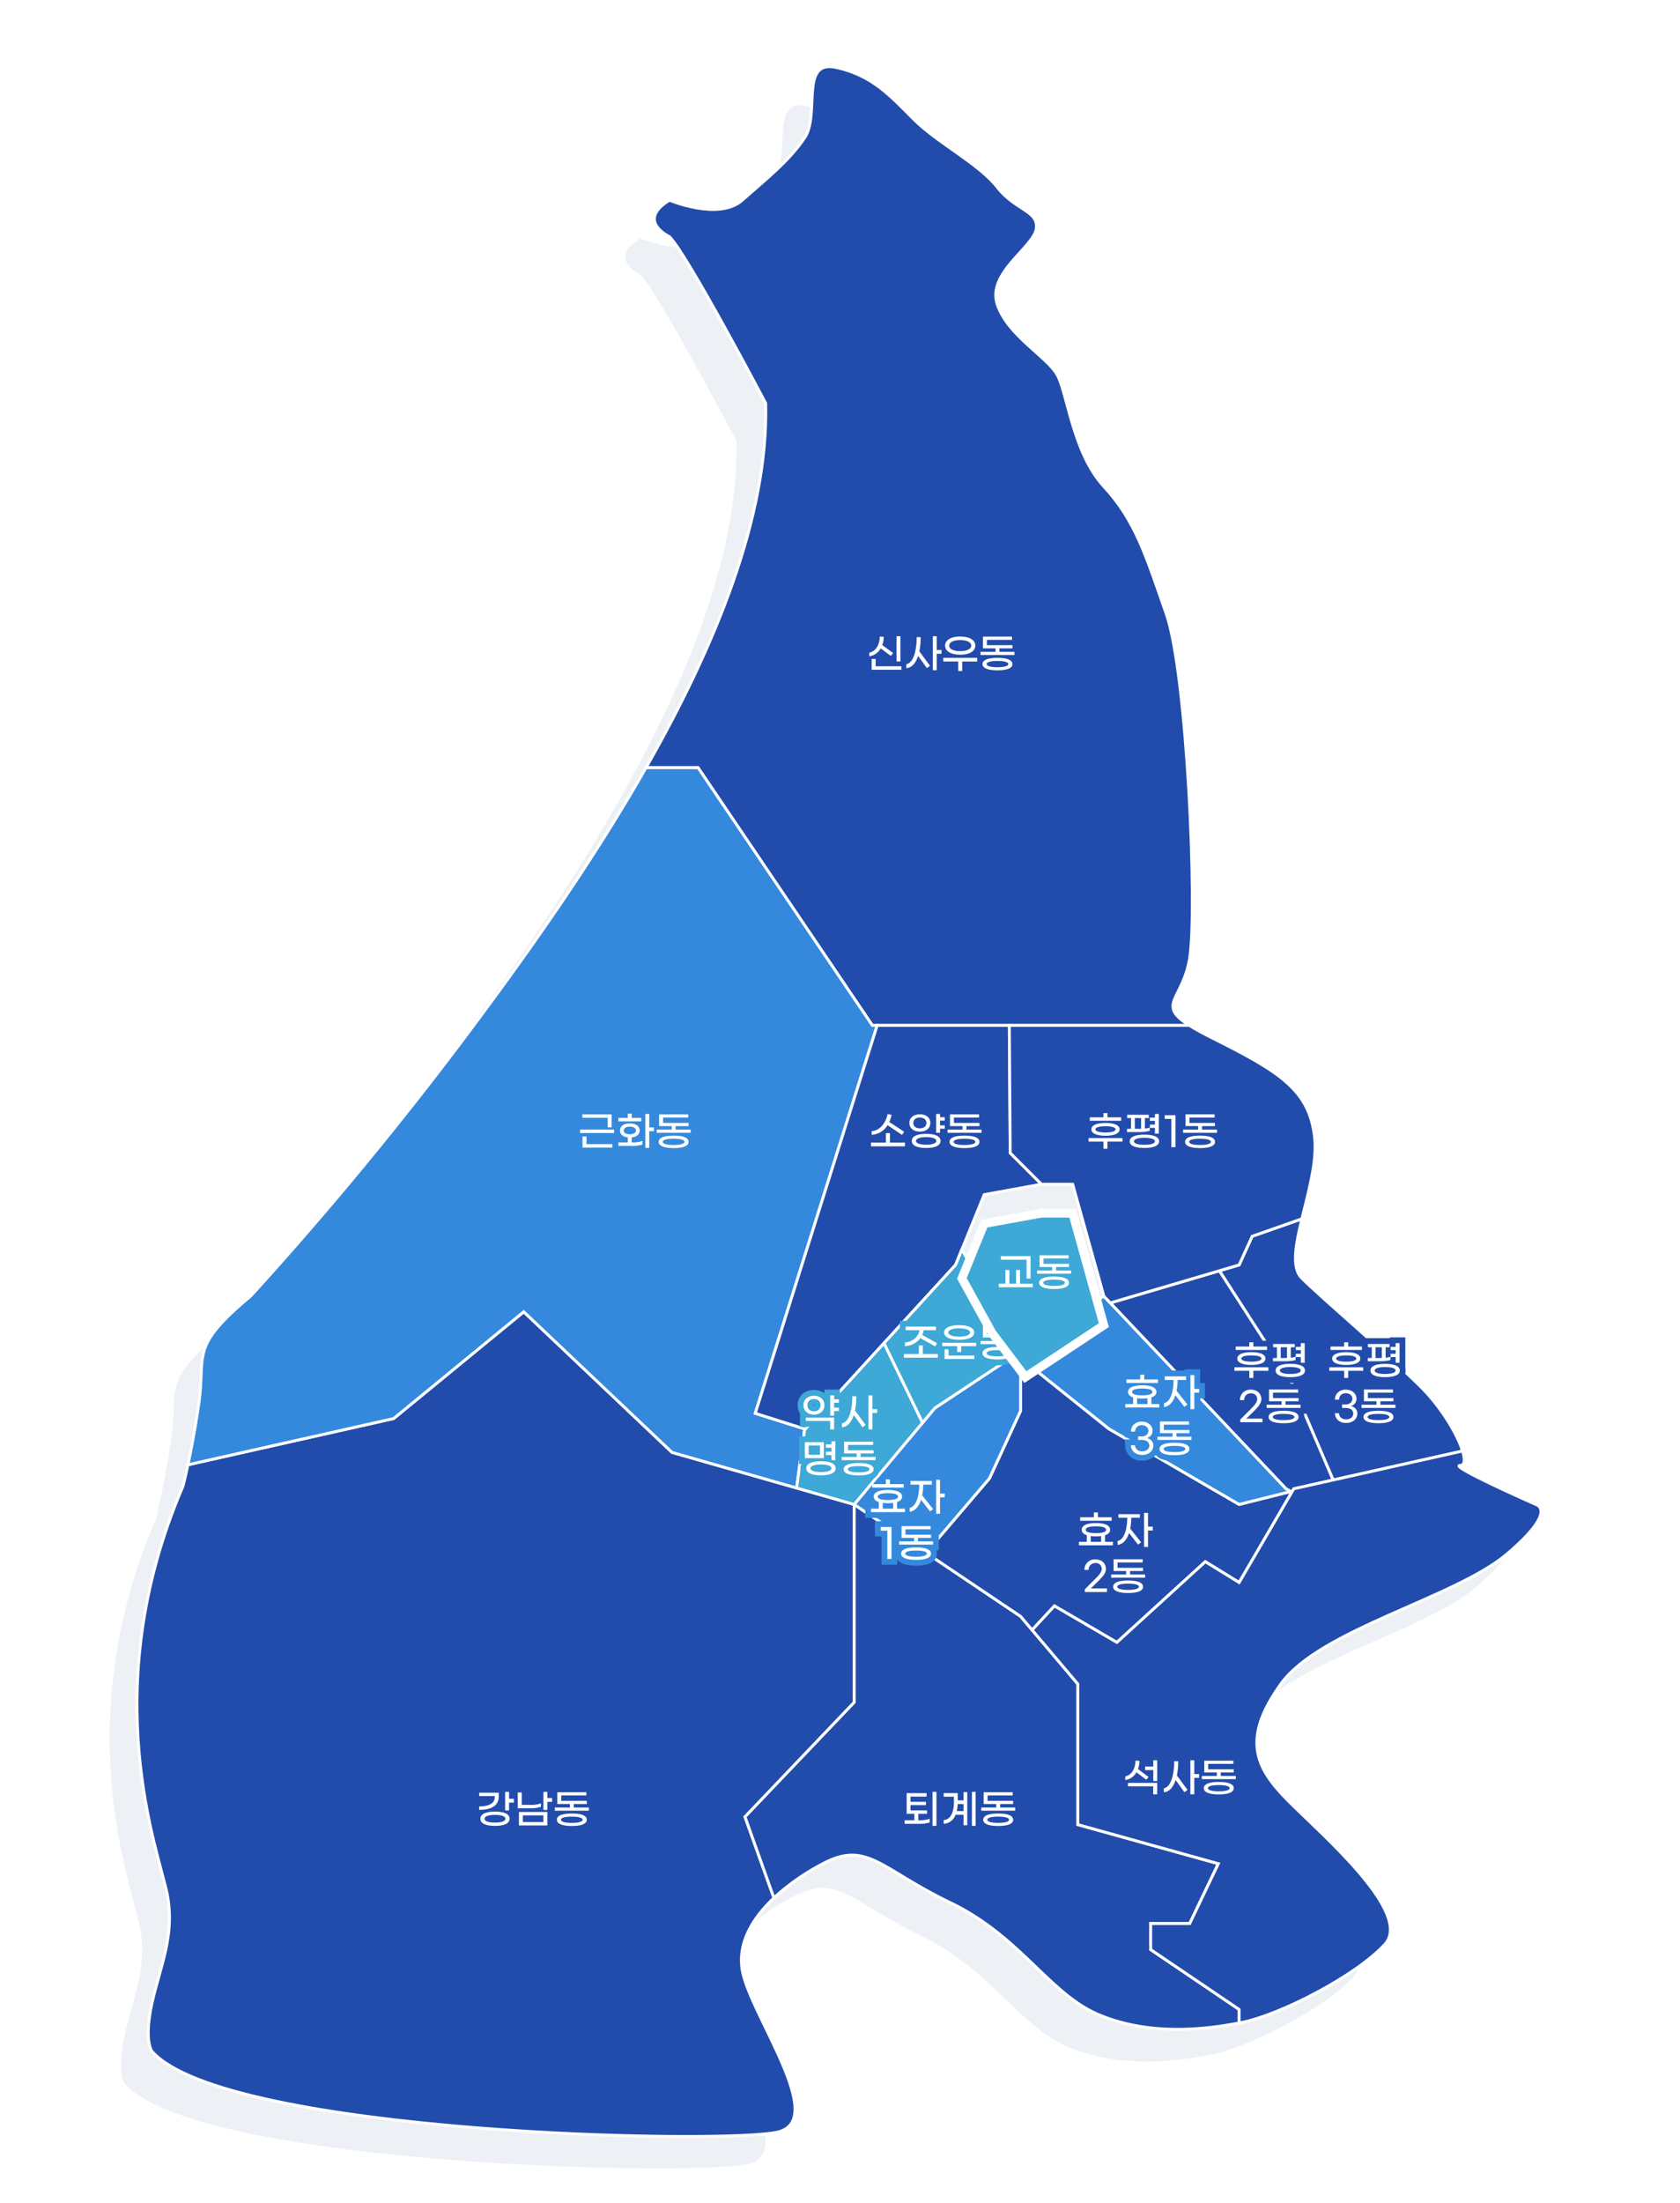 <svg xmlns="http://www.w3.org/2000/svg" xmlns:xlink="http://www.w3.org/1999/xlink" width="580" height="760" viewBox="0 0 580 760">
  <defs>
    <clipPath id="clip-path">
      <rect id="사각형_150633" data-name="사각형 150633" width="580" height="760" transform="translate(1619.039 1098.709)" fill="#fff" stroke="#707070" stroke-width="1"/>
    </clipPath>
    <filter id="교동" x="300.428" y="387.057" width="112.407" height="120.071" filterUnits="userSpaceOnUse">
      <feOffset dy="10" input="SourceAlpha"/>
      <feGaussianBlur stdDeviation="10" result="blur"/>
      <feFlood flood-color="#223359"/>
      <feComposite operator="in" in2="blur"/>
      <feComposite in="SourceGraphic"/>
    </filter>
  </defs>
  <g id="교동-2" data-name="교동" transform="translate(-1619.039 -1098.709)" clip-path="url(#clip-path)">
    <path id="그림자" d="M209.481,563.759c-1.721-5.614-7.2-14.91-14.215-21.921-10.742-10.742-34.018-30.437-41.179-37.6-3.517-3.517-2.066-11.357.107-20.332,2.252-9.3,5.28-19.81,4.369-28.009-1.79-16.114-11.638-22.38-34.913-34.018-3.477-1.738-6.149-3.2-8.18-4.476-11.565-7.292-2.161-8.807.124-23.275,2.686-17.009-.9-97.577-8.057-118.167S96.794,243.735,86.051,232.1,73.518,199.87,69.937,193.6s-17.009-13.428-20.59-24.171,12.533-19.694,13.428-25.961-7.162-6.266-13.428-14.323S28.758,113.93,20.7,105.874,6.378,90.655-6.155,87.97-11.526,104.083-16.9,112.14s-13.428,14.323-21.485,21.485-25.066,0-25.066,0c-11.638,7.162,0,12.533,0,12.533,6.266,6.266,33.123,57.293,33.123,57.293,1.013,39.017-17.478,83.767-41.185,125.327h0c-18.176,31.865-39.418,61.854-57.289,85.941a1227.879,1227.879,0,0,1-78.778,95.787c-21.485,17.9-15.218,19.695-17.9,37.6-1.324,8.825-2.647,15.688-3.649,20.384-1.031,4.831-1.722,7.367-1.722,7.367-30.437,70.721-8.057,126.224-5.371,140.547s-2.686,25.066-5.371,37.6,0,16.114,0,16.114c25.066,28.647,198.735,32.227,215.744,27.751s-9.847-40.284-12.533-55.5c-1.627-9.222,3.325-17.785,10.863-24.895a78.352,78.352,0,0,1,16.888-11.809c15.218-8.057,19.695,1.79,43.865,13.428s34.018,31.332,51.027,38.494c16.636,7,34.98,5.445,48.341,2.86.3-.058.6-.116.9-.175,13.428-2.686,39.389-16.114,49.236-26.856s-21.485-37.6-33.123-49.236-16.114-21.485-2.686-40.284,59.979-29.542,77.883-44.76,9.847-17.009,9.847-17.009-8.03-3.543-15.235-6.989c-6.821-3.263-12.9-6.439-10.726-6.439,1.555,0,1.7-1.947.787-4.935" transform="translate(1903.576 1047.321)" fill="#e8edf3" opacity="0.78"/>
    <g id="퇴계동" transform="translate(1876.195 1617.734)">
      <path id="퇴계동-2" data-name="퇴계동" d="M2070.644,1848.236l-30.536-20.657V1818.6h13.472l9.879-20.657-48.5-13.472v-48.5l-19.759-23.351L1937.721,1674v68.257L1900,1781.775l10,28.01,0,0a78.568,78.568,0,0,1,16.945-11.848c15.268-8.083,19.759,1.8,44.008,13.472s34.129,31.434,51.193,38.619c16.69,7.028,35.094,5.462,48.5,2.869Z" transform="translate(-1900 -1674)" fill="#224cab" stroke="#fff" stroke-width="1"/>
      <path id="패스_91006" data-name="패스 91006" d="M-8.426-9.75V1.984h1.36V-9.75Zm-4.905,9.8V-2.165h3.009V-3.347h-5.7V-5.174h5.345v-1.14h-5.345v-1.8h5.551V-9.3h-6.884v7.131h2.666V.047h-3.353V1.283h4.809A11.205,11.205,0,0,0-9.4.789V-.462a10.7,10.7,0,0,1-3.847.508ZM5.177-9.75V1.984H6.455V-9.75ZM2.292-6.81H.286V-9.324h-4.85v1.237h3.531V-6.1c0,3.627-1.347,6-3.531,6.073V1.256A4.507,4.507,0,0,0-.484-1.849H2.292V1.778H3.569V-9.681H2.292Zm-2.363,3.7A11.788,11.788,0,0,0,.272-5.545h2.02v2.432ZM14.919-4.35V-5.559h4.493v-1.1H10.591V-8.513h8.684v-1.1H9.23v4.053h4.342V-4.35H8.392v1.1h11.72v-1.1Zm-.673,2.075c-2.8,0-5.166.536-5.166,2.143s2.363,2.157,5.166,2.157,5.166-.55,5.166-2.157S17.049-2.275,14.246-2.275Zm0,3.229c-1.91,0-3.737-.275-3.737-1.085S12.336-1.2,14.246-1.2s3.737.275,3.737,1.072S16.156.954,14.246.954Z" transform="translate(73.208 108.913)" fill="#fff"/>
    </g>
    <g id="강남동" transform="translate(1666.334 1551.273)">
      <path id="강남동-2" data-name="강남동" d="M1886.2,1802.246l-10-28.01,37.721-39.517v-68.257l-62.869-17.962-51.193-48.5-44.906,36.823-71.02,15.96c-1.035,4.846-1.728,7.391-1.728,7.391-30.536,70.952-8.083,126.636-5.389,141.006s-2.694,25.147-5.389,37.721,0,16.166,0,16.166c25.148,28.74,199.384,32.332,216.448,27.842s-9.879-40.416-12.574-55.684C1873.664,1817.972,1878.634,1809.381,1886.2,1802.246Z" transform="translate(-1666.334 -1600)" fill="#224cab" stroke="#fff" stroke-width="1"/>
      <path id="패스_91007" data-name="패스 91007" d="M-7.439-7.345v-2.4H-8.8v6.417h1.36V-6.04H-5.79V-7.345ZM-11-8.142V-9.461h-6.76v1.154h5.386v.4c0,2.13-2.075,3.174-5.386,3.188v1.182C-13.691-3.539-11-4.913-11-8.142Zm-1.292,5.208c-2.8,0-5.029.66-5.029,2.46s2.226,2.46,5.029,2.46,5.029-.66,5.029-2.46S-9.473-2.935-12.289-2.935Zm0,3.779c-1.992,0-3.586-.385-3.586-1.319s1.594-1.333,3.586-1.333S-8.7-1.4-8.7-.475-10.283.844-12.289.844ZM7.428-7.62H5.779V-9.75H4.419v6.238h1.36V-6.3H7.428ZM3.567-4.6V-5.779a10.294,10.294,0,0,1-3.7.522H-3.056V-9.53H-4.43v5.455H-.212A10.7,10.7,0,0,0,3.567-4.6Zm-7.6,6.43H5.779V-2.8H-4.031Zm1.36-3.463h7.09V.679h-7.09ZM14.9-4.35V-5.559H19.4v-1.1H10.574V-8.513h8.684v-1.1H9.214v4.053h4.342V-4.35H8.376v1.1H20.1v-1.1Zm-.673,2.075c-2.8,0-5.166.536-5.166,2.143s2.363,2.157,5.166,2.157S19.4,1.476,19.4-.132,17.032-2.275,14.229-2.275Zm0,3.229c-1.91,0-3.737-.275-3.737-1.085S12.32-1.2,14.229-1.2s3.737.275,3.737,1.072S16.139.954,14.229.954Z" transform="translate(135.892 175.373)" fill="#fff"/>
    </g>
    <g id="효자2동" transform="translate(1938.724 1563.809)">
      <path id="효자2동-2" data-name="효자2동" d="M2095.536,1663.433l-17.8,4.45-44.906-26.046-26.944-21.555-1.946-6.326-4.14,2.739,2.494-.9v19.759l-10.777,23.351-21.9,25.649,32.673,21.952,3.976,4.7,7.7-8.292,21.555,12.574,30.536-27.842,11.676,7.185,18.184-31.172Z" transform="translate(-1969.621 -1613.957)" fill="#224cab" stroke="#fff" stroke-width="1"/>
      <path id="패스_90996" data-name="패스 90996" d="M-.5-8.244H-5.251V-9.893h-1.4v1.649h-4.727v1.209H-.5ZM-2.791.234V-2.047C-1.706-2.4-1.032-3.023-1.032-3.93c0-1.635-2.13-2.308-4.905-2.308s-4.905.673-4.905,2.308c0,.907.673,1.525,1.759,1.882V.234h-2.707v1.2H-.071V.234ZM-9.455-3.93c0-.852,1.539-1.182,3.518-1.182s3.518.33,3.518,1.182S-3.945-2.762-5.938-2.762-9.455-3.092-9.455-3.93Zm1.731,2.171a14.5,14.5,0,0,0,1.786.11,14.556,14.556,0,0,0,1.8-.11V.234H-7.724ZM13.7-4.988H12.048V-9.742h-1.36V1.992h1.36V-3.682H13.7ZM6.264-8.066H9.218v-1.25H1.839v1.25H4.89C4.849-3.71,3.639-.44,1.565-.055V1.292C3.337,1.085,4.711-.371,5.508-2.8L8.6,1.2,9.671.385,5.907-4.342A20.148,20.148,0,0,0,6.264-8.066ZM-9.771,17.558h7.653v-1.25H-7.7l2.885-2.831c1.649-1.69,2.322-2.693,2.322-3.875,0-1.979-1.456-3.311-3.669-3.311A3.551,3.551,0,0,0-9.895,9.918h1.443a2.223,2.223,0,0,1,2.281-2.35A2,2,0,0,1-3.918,9.616c0,.783-.55,1.676-1.951,3.092l-3.9,3.916ZM5.852,11.512V10.3h4.493V9.2H1.523V7.349h8.684V6.25H.163V10.3H4.5v1.209H-.675v1.1h11.72v-1.1Zm-.673,2.075c-2.8,0-5.166.536-5.166,2.143s2.363,2.157,5.166,2.157,5.166-.55,5.166-2.157S7.981,13.587,5.178,13.587Zm0,3.229c-1.91,0-3.737-.275-3.737-1.085s1.827-1.072,3.737-1.072,3.737.275,3.737,1.072S7.088,16.816,5.178,16.816Z" transform="translate(64.604 66.596)" fill="#fff"/>
    </g>
    <g id="효자1동" transform="translate(1913.917 1565.644)">
      <path id="효자1동-2" data-name="효자1동" d="M1999.48,1635.759V1616l-2.494.9-27.145,17.957L1942,1668.091l24.807,16.667,21.9-25.649Z" transform="translate(-1942 -1616)" fill="#3489dd" stroke="#fff" stroke-width="1"/>
      <g id="패스_91000" data-name="패스 91000" transform="translate(17.606 53.326)" fill="#fff">
        <path d="M 3.777 18.888 C 2.128 18.888 0.791 18.708 -0.196 18.353 C -2.105 17.667 -2.39 16.415 -2.39 15.731 C -2.39 15.19 -2.212 14.298 -1.2 13.611 L -2.077 13.611 L -3.077 13.611 L -3.077 12.611 L -3.077 11.512 L -3.077 10.512 L -2.238 10.512 L -2.238 10.303 L -2.238 6.25 L -2.238 5.25 L -1.238 5.25 L 8.806 5.25 L 9.806 5.25 L 9.806 6.25 L 9.806 7.349 L 9.806 8.204 L 9.943 8.204 L 9.943 9.204 L 9.943 10.303 L 9.943 10.512 L 10.644 10.512 L 10.644 11.512 L 10.644 12.611 L 10.644 13.611 L 9.644 13.611 L 8.754 13.611 C 9.766 14.298 9.943 15.19 9.943 15.731 C 9.943 16.415 9.658 17.667 7.749 18.353 C 6.762 18.708 5.426 18.888 3.777 18.888 Z M 2.202 15.737 C 2.61 15.784 3.129 15.816 3.777 15.816 C 4.425 15.816 4.943 15.784 5.352 15.737 C 4.943 15.691 4.424 15.659 3.777 15.659 C 3.129 15.659 2.611 15.691 2.202 15.737 Z M -3.701 18.558 L -4.701 18.558 L -6.144 18.558 L -7.144 18.558 L -7.144 17.558 L -7.144 8.816 L -8.425 8.816 L -9.425 8.816 L -9.425 7.816 L -9.425 6.552 L -9.425 5.552 L -8.425 5.552 L -4.701 5.552 L -3.701 5.552 L -3.701 6.552 L -3.701 17.558 L -3.701 18.558 Z M 13.048 2.992 L 12.048 2.992 L 10.688 2.992 L 9.688 2.992 L 9.688 1.992 L 9.688 1.626 L 9.203 1.993 L 8.414 2.59 L 7.808 1.807 L 5.763 -0.839 C 4.786 0.996 3.375 2.088 1.68 2.285 L 0.929 2.372 L 0.929 2.429 L -0.071 2.429 L -11.791 2.429 L -12.791 2.429 L -12.791 1.429 L -12.791 0.234 L -12.791 -0.766 L -11.791 -0.766 L -10.084 -0.766 L -10.084 -1.375 C -11.596 -2.117 -11.843 -3.263 -11.843 -3.93 C -11.843 -4.456 -11.687 -5.324 -10.813 -6.035 L -11.379 -6.035 L -12.379 -6.035 L -12.379 -7.035 L -12.379 -8.244 L -12.379 -9.244 L -11.379 -9.244 L -7.652 -9.244 L -7.652 -9.893 L -7.652 -10.893 L -6.652 -10.893 L -5.251 -10.893 L -4.251 -10.893 L -4.251 -9.893 L -4.251 -9.244 L -0.496 -9.244 L 0.504 -9.244 L 0.504 -8.244 L 0.504 -7.035 L 0.504 -6.035 L -0.496 -6.035 L -1.063 -6.035 C -0.188 -5.324 -0.032 -4.456 -0.032 -3.93 C -0.032 -3.263 -0.279 -2.117 -1.791 -1.375 L -1.791 -0.766 L -0.071 -0.766 L 0.565 -0.766 L 0.565 -0.887 L 1.382 -1.038 C 2.241 -1.197 2.803 -2.301 3.062 -2.944 C 3.497 -4.025 3.768 -5.436 3.858 -7.066 L 1.839 -7.066 L 0.839 -7.066 L 0.839 -8.066 L 0.839 -9.316 L 0.839 -10.316 L 1.839 -10.316 L 9.218 -10.316 L 9.688 -10.316 L 9.688 -10.742 L 10.688 -10.742 L 12.048 -10.742 L 13.048 -10.742 L 13.048 -9.742 L 13.048 -5.988 L 13.697 -5.988 L 14.697 -5.988 L 14.697 -4.988 L 14.697 -3.682 L 14.697 -2.682 L 13.697 -2.682 L 13.048 -2.682 L 13.048 1.992 L 13.048 2.992 Z M 6.973 -4.608 L 9.688 -1.199 L 9.688 -7.066 L 9.218 -7.066 L 7.235 -7.066 C 7.192 -6.2 7.104 -5.377 6.973 -4.608 Z M -7.944 -3.936 C -7.533 -3.843 -6.89 -3.762 -5.938 -3.762 C -4.978 -3.762 -4.333 -3.844 -3.923 -3.937 C -4.312 -4.027 -4.941 -4.111 -5.938 -4.111 C -6.892 -4.111 -7.535 -4.029 -7.944 -3.936 Z" stroke="none"/>
        <path d="M -6.652 -9.893 L -6.652 -8.244 L -11.379 -8.244 L -11.379 -7.035 L -0.496 -7.035 L -0.496 -8.244 L -5.251 -8.244 L -5.251 -9.893 L -6.652 -9.893 M 10.688 -9.742 L 10.688 1.992 L 12.048 1.992 L 12.048 -3.682 L 13.697 -3.682 L 13.697 -4.988 L 12.048 -4.988 L 12.048 -9.742 L 10.688 -9.742 M 1.839 -9.316 L 1.839 -8.066 L 4.89 -8.066 C 4.848 -3.71 3.639 -0.44 1.565 -0.055 L 1.565 1.292 C 3.337 1.085 4.711 -0.371 5.508 -2.803 L 8.6 1.195 L 9.671 0.385 L 5.907 -4.342 C 6.126 -5.441 6.25 -6.692 6.264 -8.066 L 9.218 -8.066 L 9.218 -9.316 L 1.839 -9.316 M -5.938 -6.238 C -8.713 -6.238 -10.843 -5.565 -10.843 -3.93 C -10.843 -3.023 -10.17 -2.405 -9.084 -2.047 L -9.084 0.234 L -11.791 0.234 L -11.791 1.429 L -0.071 1.429 L -0.071 0.234 L -2.791 0.234 L -2.791 -2.047 C -1.706 -2.405 -1.032 -3.023 -1.032 -3.93 C -1.032 -5.565 -3.162 -6.238 -5.938 -6.238 M -5.938 -2.762 C -7.916 -2.762 -9.455 -3.092 -9.455 -3.93 C -9.455 -4.782 -7.916 -5.111 -5.938 -5.111 C -3.945 -5.111 -2.42 -4.782 -2.42 -3.93 C -2.42 -3.092 -3.945 -2.762 -5.938 -2.762 M -5.938 -1.649 C -5.292 -1.649 -4.687 -1.69 -4.138 -1.759 L -4.138 0.234 L -7.724 0.234 L -7.724 -1.759 C -7.174 -1.69 -6.57 -1.649 -5.938 -1.649 M -1.238 6.25 L -1.238 10.303 L 3.103 10.303 L 3.103 11.512 L -2.077 11.512 L -2.077 12.611 L 9.644 12.611 L 9.644 11.512 L 4.45 11.512 L 4.45 10.303 L 8.943 10.303 L 8.943 9.204 L 0.122 9.204 L 0.122 7.349 L 8.806 7.349 L 8.806 6.25 L -1.238 6.25 M -8.425 6.552 L -8.425 7.816 L -6.144 7.816 L -6.144 17.558 L -4.701 17.558 L -4.701 6.552 L -8.425 6.552 M 3.777 13.587 C 0.974 13.587 -1.39 14.123 -1.39 15.731 C -1.39 17.338 0.974 17.888 3.777 17.888 C 6.58 17.888 8.943 17.338 8.943 15.731 C 8.943 14.123 6.58 13.587 3.777 13.587 M 3.777 16.816 C 1.867 16.816 0.039 16.541 0.039 15.731 C 0.039 14.934 1.867 14.659 3.777 14.659 C 5.687 14.659 7.514 14.934 7.514 15.731 C 7.514 16.541 5.687 16.816 3.777 16.816 M -8.652 -11.893 L -3.251 -11.893 L -3.251 -10.244 L -0.161 -10.244 L -0.161 -11.316 L 8.688 -11.316 L 8.688 -11.742 L 14.048 -11.742 L 14.048 -6.988 L 15.697 -6.988 L 15.697 -1.682 L 14.048 -1.682 L 14.048 3.992 L 8.688 3.992 L 8.688 3.636 L 8.228 3.984 L 5.839 0.895 C 4.522 2.589 2.969 3.114 1.929 3.261 L 1.929 3.429 L 0.499 3.429 L -0.435 3.538 L -0.435 3.429 L -13.791 3.429 L -13.791 -1.766 L -12.13 -1.766 C -12.743 -2.594 -12.843 -3.457 -12.843 -3.93 C -12.843 -4.316 -12.786 -4.686 -12.676 -5.035 L -13.379 -5.035 L -13.379 -10.244 L -8.652 -10.244 L -8.652 -11.893 Z M 2.772 -6.066 L 1.504 -6.066 L 1.504 -5.035 L 0.8 -5.035 C 0.911 -4.686 0.968 -4.316 0.968 -3.93 C 0.968 -3.475 0.875 -2.657 0.321 -1.858 L 1.2 -2.021 C 1.546 -2.086 2.447 -3.221 2.772 -6.066 Z M 8.688 -6.066 L 8.168 -6.066 C 8.132 -5.662 8.085 -5.269 8.029 -4.887 L 8.688 -4.06 L 8.688 -6.066 Z M -3.238 4.25 L 10.806 4.25 L 10.806 7.204 L 10.943 7.204 L 10.943 9.512 L 11.644 9.512 L 11.644 14.611 L 10.755 14.611 C 10.909 15.061 10.943 15.464 10.943 15.731 C 10.943 16.493 10.665 18.368 8.088 19.294 C 6.992 19.688 5.541 19.888 3.777 19.888 C 2.012 19.888 0.562 19.688 -0.534 19.294 C -1.605 18.909 -2.279 18.36 -2.701 17.796 L -2.701 19.558 L -8.144 19.558 L -8.144 9.816 L -10.425 9.816 L -10.425 4.552 L -3.238 4.552 L -3.238 4.25 Z" stroke="none" fill="#3489dd"/>
      </g>
    </g>
    <g id="후평3동" transform="translate(2040.001 1519.2)">
      <path id="후평3동-2" data-name="후평3동" d="M2121.667,1654.4l44.688-10c-1.726-5.632-7.227-14.958-14.261-21.992-10.778-10.778-34.129-30.536-41.314-37.721-3.529-3.529-2.073-11.394.108-20.4l-17.172,6.028-4.491,9.879-6.837,2.015,24.8,38.4Z" transform="translate(-2082.387 -1564.288)" fill="#224cab" stroke="#fff" stroke-width="1"/>
      <g id="패스_91002" data-name="패스 91002" transform="translate(49.742 52.627)" fill="#fff">
        <path d="M 5.192 18.895 C 3.543 18.895 2.206 18.715 1.219 18.36 C -0.689 17.674 -0.974 16.423 -0.974 15.738 C -0.974 15.198 -0.797 14.306 0.215 13.619 L -0.661 13.619 L -1.207 13.619 C -1.132 13.913 -1.09 14.23 -1.09 14.57 C -1.09 15.768 -1.596 16.859 -2.513 17.642 C -3.397 18.397 -4.623 18.813 -5.965 18.813 C -7.35 18.813 -8.551 18.395 -9.437 17.604 C -10.306 16.828 -10.814 15.727 -10.866 14.503 L -10.911 13.46 L -9.867 13.46 L -8.438 13.46 L -8.367 13.46 L -8.367 12.619 L -8.367 11.423 L -8.367 10.747 L -8.411 10.747 L -9.854 10.747 L -10.854 10.747 L -10.854 9.747 C -10.854 8.517 -10.38 7.389 -9.519 6.571 C -8.655 5.75 -7.446 5.298 -6.116 5.298 C -4.801 5.298 -3.601 5.715 -2.738 6.47 C -1.862 7.238 -1.379 8.295 -1.379 9.445 C -1.379 9.818 -1.435 10.179 -1.54 10.52 L -0.823 10.52 L -0.823 10.311 L -0.823 6.257 L -0.823 5.257 L 0.177 5.257 L 10.221 5.257 L 11.221 5.257 L 11.221 6.257 L 11.221 7.356 L 11.221 8.211 L 11.358 8.211 L 11.358 9.211 L 11.358 10.311 L 11.358 10.52 L 12.059 10.52 L 12.059 11.52 L 12.059 12.619 L 12.059 13.619 L 11.059 13.619 L 10.169 13.619 C 11.181 14.306 11.358 15.198 11.358 15.738 C 11.358 16.423 11.073 17.674 9.165 18.36 C 8.178 18.715 6.841 18.895 5.192 18.895 Z M 3.617 15.745 C 4.025 15.791 4.544 15.823 5.192 15.823 C 5.84 15.823 6.359 15.791 6.767 15.745 C 6.358 15.698 5.84 15.666 5.192 15.666 C 4.544 15.666 4.026 15.698 3.617 15.745 Z M -7.467 13.619 L -7.439 14.425 C -7.414 15.148 -6.877 15.562 -5.965 15.562 C -5.078 15.562 -4.506 15.178 -4.506 14.584 C -4.506 13.944 -5.061 13.619 -6.157 13.619 L -7.367 13.619 L -7.467 13.619 Z M -2.304 11.869 C -2.061 12.077 -1.843 12.319 -1.661 12.594 L -1.661 11.52 L -1.661 10.856 C -1.818 11.229 -2.036 11.571 -2.304 11.869 Z M -7.411 10.423 L -7.367 10.423 L -6.157 10.423 C -5.505 10.423 -4.808 10.177 -4.808 9.486 C -4.808 8.899 -5.309 8.535 -6.116 8.535 C -7.071 8.535 -7.411 9.161 -7.411 9.747 L -7.411 10.423 Z M -4.251 3.275 L -5.251 3.275 L -6.638 3.275 L -7.638 3.275 L -7.638 2.275 L -7.638 0.801 L -11.791 0.801 L -12.791 0.801 L -12.791 -0.199 L -12.791 -1.408 L -12.791 -2.408 L -11.791 -2.408 L -10.795 -2.408 C -11.652 -3.097 -11.802 -3.924 -11.802 -4.417 C -11.802 -4.9 -11.659 -5.703 -10.855 -6.385 L -11.351 -6.385 L -12.351 -6.385 L -12.351 -7.385 L -12.351 -8.567 L -12.351 -9.567 L -11.351 -9.567 L -7.652 -9.567 L -7.652 -10.023 L -7.652 -11.023 L -6.652 -11.023 L -5.251 -11.023 L -4.251 -11.023 L -4.251 -10.023 L -4.251 -9.567 L -0.524 -9.567 L 0.476 -9.567 L 0.476 -8.567 L 0.476 -7.385 L 0.476 -6.385 L -0.524 -6.385 L -1.02 -6.385 C -0.216 -5.703 -0.074 -4.9 -0.074 -4.417 C -0.074 -3.924 -0.223 -3.097 -1.081 -2.408 L -0.071 -2.408 L 0.929 -2.408 L 0.929 -1.408 L 0.929 -0.199 L 0.929 0.801 L -0.071 0.801 L -4.251 0.801 L -4.251 2.275 L -4.251 3.275 Z M -7.381 -4.424 C -7.008 -4.377 -6.532 -4.345 -5.938 -4.345 C -5.341 -4.345 -4.864 -4.377 -4.49 -4.424 C -4.864 -4.47 -5.34 -4.502 -5.938 -4.502 C -6.533 -4.502 -7.008 -4.47 -7.381 -4.424 Z M 7.5 3 C 5.849 3 4.512 2.799 3.526 2.404 C 1.703 1.672 1.43 0.399 1.43 -0.295 C 1.43 -0.846 1.602 -1.762 2.586 -2.483 L 1.51 -2.483 L 0.51 -2.483 L 0.51 -3.483 L 0.51 -4.609 L 0.51 -5.609 L 1.51 -5.609 L 1.884 -5.609 L 1.884 -7.319 L 1.551 -7.319 L 0.551 -7.319 L 0.551 -8.319 L 0.551 -9.446 L 0.551 -10.446 L 1.551 -10.446 L 9.026 -10.446 L 10.026 -10.446 L 10.026 -9.457 L 10.128 -9.457 L 10.128 -9.734 L 10.128 -10.734 L 11.128 -10.734 L 12.474 -10.734 L 13.474 -10.734 L 13.474 -9.734 L 13.474 -2.96 L 13.474 -1.96 L 12.973 -1.96 C 13.469 -1.359 13.571 -0.719 13.571 -0.295 C 13.571 0.399 13.298 1.672 11.474 2.404 C 10.489 2.799 9.152 3 7.5 3 Z M 5.417 -0.295 C 5.845 -0.192 6.517 -0.099 7.5 -0.099 C 8.484 -0.099 9.155 -0.192 9.584 -0.295 C 9.155 -0.398 8.484 -0.49 7.5 -0.49 C 6.517 -0.49 5.845 -0.398 5.417 -0.295 Z M 5.189 -5.609 L 5.36 -5.609 L 5.36 -7.319 L 5.189 -7.319 L 5.189 -5.609 Z" stroke="none"/>
        <path d="M -6.652 -10.023 L -6.652 -8.567 L -11.351 -8.567 L -11.351 -7.385 L -0.524 -7.385 L -0.524 -8.567 L -5.251 -8.567 L -5.251 -10.023 L -6.652 -10.023 M 11.128 -9.734 L 11.128 -8.457 L 9.397 -8.457 L 9.397 -7.344 L 11.128 -7.344 L 11.128 -6.052 L 9.397 -6.052 L 9.397 -4.925 L 11.128 -4.925 L 11.128 -2.96 L 12.474 -2.96 L 12.474 -9.734 L 11.128 -9.734 M 1.551 -9.446 L 1.551 -8.319 L 2.884 -8.319 L 2.884 -4.609 L 1.51 -4.609 L 1.51 -3.483 L 5.549 -3.483 C 7.253 -3.483 8.6 -3.661 9.342 -3.922 L 9.342 -5.035 C 8.916 -4.884 8.352 -4.774 7.665 -4.692 L 7.665 -8.319 L 9.026 -8.319 L 9.026 -9.446 L 1.551 -9.446 M 5.645 -4.609 L 4.189 -4.609 L 4.189 -8.319 L 6.36 -8.319 L 6.36 -4.623 C 6.126 -4.609 5.893 -4.609 5.645 -4.609 M -5.938 -6.629 C -8.713 -6.629 -10.802 -5.942 -10.802 -4.417 C -10.802 -2.906 -8.713 -2.219 -5.938 -2.219 C -3.162 -2.219 -1.074 -2.906 -1.074 -4.417 C -1.074 -5.942 -3.162 -6.629 -5.938 -6.629 M -5.938 -3.345 C -7.916 -3.345 -9.414 -3.689 -9.414 -4.417 C -9.414 -5.159 -7.916 -5.502 -5.938 -5.502 C -3.945 -5.502 -2.461 -5.159 -2.461 -4.417 C -2.461 -3.689 -3.945 -3.345 -5.938 -3.345 M 7.5 -2.59 C 4.656 -2.59 2.43 -1.957 2.43 -0.295 C 2.43 1.368 4.656 2 7.5 2 C 10.345 2 12.571 1.368 12.571 -0.295 C 12.571 -1.957 10.345 -2.59 7.5 -2.59 M 7.5 0.901 C 5.481 0.901 3.887 0.53 3.887 -0.295 C 3.887 -1.119 5.481 -1.49 7.5 -1.49 C 9.52 -1.49 11.114 -1.119 11.114 -0.295 C 11.114 0.53 9.52 0.901 7.5 0.901 M -11.791 -1.408 L -11.791 -0.199 L -6.638 -0.199 L -6.638 2.275 L -5.251 2.275 L -5.251 -0.199 L -0.071 -0.199 L -0.071 -1.408 L -11.791 -1.408 M 0.177 6.257 L 0.177 10.311 L 4.519 10.311 L 4.519 11.52 L -0.661 11.52 L -0.661 12.619 L 11.059 12.619 L 11.059 11.52 L 5.865 11.52 L 5.865 10.311 L 10.358 10.311 L 10.358 9.211 L 1.537 9.211 L 1.537 7.356 L 10.221 7.356 L 10.221 6.257 L 0.177 6.257 M -6.116 6.298 C -8.37 6.298 -9.854 7.81 -9.854 9.747 L -8.411 9.747 C -8.411 8.579 -7.6 7.535 -6.116 7.535 C -4.66 7.535 -3.808 8.414 -3.808 9.486 C -3.808 10.627 -4.756 11.423 -6.157 11.423 L -7.367 11.423 L -7.367 12.619 L -6.157 12.619 C -4.495 12.619 -3.506 13.347 -3.506 14.584 C -3.506 15.683 -4.426 16.562 -5.965 16.562 C -7.518 16.562 -8.397 15.642 -8.438 14.46 L -9.867 14.46 C -9.785 16.384 -8.328 17.813 -5.965 17.813 C -3.657 17.813 -2.09 16.411 -2.09 14.57 C -2.09 13.045 -3.231 12.179 -4.344 11.973 C -3.327 11.726 -2.379 10.791 -2.379 9.445 C -2.379 7.714 -3.849 6.298 -6.116 6.298 M 5.192 13.594 C 2.389 13.594 0.026 14.13 0.026 15.738 C 0.026 17.346 2.389 17.895 5.192 17.895 C 7.995 17.895 10.358 17.346 10.358 15.738 C 10.358 14.13 7.995 13.594 5.192 13.594 M 5.192 16.823 C 3.282 16.823 1.455 16.549 1.455 15.738 C 1.455 14.941 3.282 14.666 5.192 14.666 C 7.102 14.666 8.929 14.941 8.929 15.738 C 8.929 16.549 7.102 16.823 5.192 16.823 M -8.652 -12.023 L -3.251 -12.023 L -3.251 -10.567 L -0.449 -10.567 L -0.449 -11.446 L 9.128 -11.446 L 9.128 -11.734 L 14.474 -11.734 L 14.474 -1.137 C 14.538 -0.865 14.571 -0.583 14.571 -0.295 C 14.571 0.588 14.267 1.407 13.692 2.072 C 13.236 2.6 12.615 3.024 11.847 3.332 C 10.742 3.775 9.28 4 7.5 4 C 5.721 4 4.258 3.775 3.154 3.332 C 2.385 3.024 1.765 2.6 1.309 2.072 C 1.233 1.985 1.162 1.894 1.096 1.801 L -3.251 1.801 L -3.251 4.275 L -8.638 4.275 L -8.638 1.801 L -13.791 1.801 L -13.791 -3.408 L -12.65 -3.408 C -12.774 -3.816 -12.802 -4.175 -12.802 -4.417 C -12.802 -4.65 -12.776 -4.994 -12.663 -5.385 L -13.351 -5.385 L -13.351 -10.567 L -8.652 -10.567 L -8.652 -12.023 Z M -1.823 4.257 L 12.221 4.257 L 12.221 7.211 L 12.358 7.211 L 12.358 9.52 L 13.059 9.52 L 13.059 14.619 L 12.17 14.619 C 12.324 15.069 12.358 15.471 12.358 15.738 C 12.358 16.501 12.08 18.375 9.503 19.301 C 8.407 19.695 6.957 19.895 5.192 19.895 C 3.427 19.895 1.977 19.695 0.881 19.301 C -0.182 18.919 -0.854 18.376 -1.276 17.816 C -1.454 18.024 -1.65 18.22 -1.864 18.403 C -2.929 19.312 -4.385 19.813 -5.965 19.813 C -7.6 19.813 -9.031 19.307 -10.103 18.35 C -11.176 17.393 -11.801 16.042 -11.866 14.546 L -11.955 12.46 L -9.367 12.46 L -9.367 11.747 L -11.854 11.747 L -11.854 9.747 C -11.854 8.24 -11.269 6.855 -10.207 5.846 C -9.157 4.848 -7.704 4.298 -6.116 4.298 C -4.373 4.298 -2.858 4.927 -1.823 5.958 L -1.823 4.257 Z" stroke="none" fill="#224cab"/>
      </g>
    </g>
    <g id="후평2동" transform="translate(2002.347 1537.123)">
      <path id="후평2동-2" data-name="후평2동" d="M2040.461,1595.342l60.659,64.125,2.018,1.16.677-1.16,13.581-3.038-14.479-33.785-24.8-38.4-.965.284Z" transform="translate(-2040.461 -1584.244)" fill="#224cab" stroke="#fff" stroke-width="1"/>
      <g id="패스_91001" data-name="패스 91001" transform="translate(54.652 34.704)" fill="#fff">
        <path d="M 5.178 18.895 C 3.529 18.895 2.193 18.715 1.206 18.36 C -0.703 17.674 -0.988 16.423 -0.988 15.738 C -0.988 15.198 -0.811 14.306 0.201 13.619 L -0.675 13.619 L -1.675 13.619 L -1.675 12.619 L -1.675 11.52 L -1.675 10.809 C -2.022 11.893 -2.848 12.904 -4.095 14.183 L -4.103 14.191 L -4.111 14.198 L -5.249 15.315 L -2.118 15.315 L -1.118 15.315 L -1.118 16.315 L -1.118 17.565 L -1.118 18.565 L -2.118 18.565 L -9.771 18.565 L -10.771 18.565 L -10.771 17.565 L -10.771 16.631 L -10.771 16.218 L -10.48 15.925 L -6.577 12.009 C -5.461 10.882 -4.918 10.101 -4.918 9.624 C -4.918 9.364 -4.918 8.576 -6.171 8.576 C -7.39 8.576 -7.452 9.7 -7.452 9.926 L -7.452 10.926 L -8.452 10.926 L -9.895 10.926 L -10.895 10.926 L -10.895 9.926 C -10.895 8.671 -10.435 7.512 -9.599 6.663 C -8.733 5.783 -7.51 5.298 -6.157 5.298 C -3.409 5.298 -1.489 7.071 -1.489 9.61 C -1.489 9.925 -1.524 10.226 -1.594 10.52 L -0.837 10.52 L -0.837 10.311 L -0.837 6.257 L -0.837 5.257 L 0.163 5.257 L 10.207 5.257 L 11.207 5.257 L 11.207 6.257 L 11.207 7.356 L 11.207 8.211 L 11.345 8.211 L 11.345 9.211 L 11.345 10.311 L 11.345 10.52 L 12.045 10.52 L 12.045 11.52 L 12.045 12.619 L 12.045 13.619 L 11.045 13.619 L 10.155 13.619 C 11.167 14.306 11.345 15.198 11.345 15.738 C 11.345 16.423 11.06 17.674 9.151 18.36 C 8.164 18.715 6.827 18.895 5.178 18.895 Z M 3.603 15.745 C 4.012 15.791 4.53 15.823 5.178 15.823 C 5.826 15.823 6.345 15.791 6.753 15.745 C 6.344 15.698 5.826 15.666 5.178 15.666 C 4.531 15.666 4.012 15.698 3.603 15.745 Z M -4.251 3.275 L -5.251 3.275 L -6.638 3.275 L -7.638 3.275 L -7.638 2.275 L -7.638 0.801 L -11.791 0.801 L -12.791 0.801 L -12.791 -0.199 L -12.791 -1.408 L -12.791 -2.408 L -11.791 -2.408 L -10.795 -2.408 C -11.652 -3.097 -11.802 -3.924 -11.802 -4.417 C -11.802 -4.9 -11.659 -5.703 -10.855 -6.385 L -11.351 -6.385 L -12.351 -6.385 L -12.351 -7.385 L -12.351 -8.567 L -12.351 -9.567 L -11.351 -9.567 L -7.652 -9.567 L -7.652 -10.023 L -7.652 -11.023 L -6.652 -11.023 L -5.251 -11.023 L -4.251 -11.023 L -4.251 -10.023 L -4.251 -9.567 L -0.524 -9.567 L 0.476 -9.567 L 0.476 -8.567 L 0.476 -7.385 L 0.476 -6.385 L -0.524 -6.385 L -1.02 -6.385 C -0.216 -5.703 -0.074 -4.9 -0.074 -4.417 C -0.074 -3.924 -0.223 -3.097 -1.081 -2.408 L -0.071 -2.408 L 0.929 -2.408 L 0.929 -1.408 L 0.929 -0.199 L 0.929 0.801 L -0.071 0.801 L -4.251 0.801 L -4.251 2.275 L -4.251 3.275 Z M -7.381 -4.424 C -7.008 -4.377 -6.532 -4.345 -5.938 -4.345 C -5.341 -4.345 -4.864 -4.377 -4.49 -4.424 C -4.864 -4.47 -5.34 -4.502 -5.938 -4.502 C -6.533 -4.502 -7.008 -4.47 -7.381 -4.424 Z M 7.5 3 C 5.849 3 4.512 2.799 3.526 2.404 C 1.703 1.672 1.43 0.399 1.43 -0.295 C 1.43 -0.846 1.602 -1.762 2.586 -2.483 L 1.51 -2.483 L 0.51 -2.483 L 0.51 -3.483 L 0.51 -4.609 L 0.51 -5.609 L 1.51 -5.609 L 1.884 -5.609 L 1.884 -7.319 L 1.551 -7.319 L 0.551 -7.319 L 0.551 -8.319 L 0.551 -9.446 L 0.551 -10.446 L 1.551 -10.446 L 9.026 -10.446 L 10.026 -10.446 L 10.026 -9.457 L 10.128 -9.457 L 10.128 -9.734 L 10.128 -10.734 L 11.128 -10.734 L 12.474 -10.734 L 13.474 -10.734 L 13.474 -9.734 L 13.474 -2.96 L 13.474 -1.96 L 12.973 -1.96 C 13.469 -1.359 13.571 -0.719 13.571 -0.295 C 13.571 0.399 13.298 1.672 11.474 2.404 C 10.489 2.799 9.152 3 7.5 3 Z M 5.417 -0.295 C 5.845 -0.192 6.517 -0.099 7.5 -0.099 C 8.484 -0.099 9.155 -0.192 9.584 -0.295 C 9.155 -0.398 8.484 -0.49 7.5 -0.49 C 6.517 -0.49 5.845 -0.398 5.417 -0.295 Z M 5.189 -5.609 L 5.36 -5.609 L 5.36 -7.319 L 5.189 -7.319 L 5.189 -5.609 Z" stroke="none"/>
        <path d="M -6.652 -10.023 L -6.652 -8.567 L -11.351 -8.567 L -11.351 -7.385 L -0.524 -7.385 L -0.524 -8.567 L -5.251 -8.567 L -5.251 -10.023 L -6.652 -10.023 M 11.128 -9.734 L 11.128 -8.457 L 9.397 -8.457 L 9.397 -7.344 L 11.128 -7.344 L 11.128 -6.052 L 9.397 -6.052 L 9.397 -4.925 L 11.128 -4.925 L 11.128 -2.96 L 12.474 -2.96 L 12.474 -9.734 L 11.128 -9.734 M 1.551 -9.446 L 1.551 -8.319 L 2.884 -8.319 L 2.884 -4.609 L 1.51 -4.609 L 1.51 -3.483 L 5.549 -3.483 C 7.253 -3.483 8.6 -3.661 9.342 -3.922 L 9.342 -5.035 C 8.916 -4.884 8.352 -4.774 7.665 -4.692 L 7.665 -8.319 L 9.026 -8.319 L 9.026 -9.446 L 1.551 -9.446 M 5.645 -4.609 L 4.189 -4.609 L 4.189 -8.319 L 6.36 -8.319 L 6.36 -4.623 C 6.126 -4.609 5.893 -4.609 5.645 -4.609 M -5.938 -6.629 C -8.713 -6.629 -10.802 -5.942 -10.802 -4.417 C -10.802 -2.906 -8.713 -2.219 -5.938 -2.219 C -3.162 -2.219 -1.074 -2.906 -1.074 -4.417 C -1.074 -5.942 -3.162 -6.629 -5.938 -6.629 M -5.938 -3.345 C -7.916 -3.345 -9.414 -3.689 -9.414 -4.417 C -9.414 -5.159 -7.916 -5.502 -5.938 -5.502 C -3.945 -5.502 -2.461 -5.159 -2.461 -4.417 C -2.461 -3.689 -3.945 -3.345 -5.938 -3.345 M 7.5 -2.59 C 4.656 -2.59 2.43 -1.957 2.43 -0.295 C 2.43 1.368 4.656 2 7.5 2 C 10.345 2 12.571 1.368 12.571 -0.295 C 12.571 -1.957 10.345 -2.59 7.5 -2.59 M 7.5 0.901 C 5.481 0.901 3.887 0.53 3.887 -0.295 C 3.887 -1.119 5.481 -1.49 7.5 -1.49 C 9.52 -1.49 11.114 -1.119 11.114 -0.295 C 11.114 0.53 9.52 0.901 7.5 0.901 M -11.791 -1.408 L -11.791 -0.199 L -6.638 -0.199 L -6.638 2.275 L -5.251 2.275 L -5.251 -0.199 L -0.071 -0.199 L -0.071 -1.408 L -11.791 -1.408 M 0.163 6.257 L 0.163 10.311 L 4.505 10.311 L 4.505 11.52 L -0.675 11.52 L -0.675 12.619 L 11.045 12.619 L 11.045 11.52 L 5.852 11.52 L 5.852 10.311 L 10.345 10.311 L 10.345 9.211 L 1.523 9.211 L 1.523 7.356 L 10.207 7.356 L 10.207 6.257 L 0.163 6.257 M -6.157 6.298 C -8.452 6.298 -9.895 7.933 -9.895 9.926 L -8.452 9.926 C -8.452 8.703 -7.655 7.576 -6.171 7.576 C -4.797 7.576 -3.918 8.332 -3.918 9.624 C -3.918 10.407 -4.467 11.3 -5.869 12.715 L -9.771 16.631 L -9.771 17.565 L -2.118 17.565 L -2.118 16.315 L -7.696 16.315 L -4.811 13.485 C -3.162 11.794 -2.489 10.791 -2.489 9.61 C -2.489 7.631 -3.945 6.298 -6.157 6.298 M 5.178 13.594 C 2.375 13.594 0.012 14.13 0.012 15.738 C 0.012 17.346 2.375 17.895 5.178 17.895 C 7.981 17.895 10.345 17.346 10.345 15.738 C 10.345 14.13 7.981 13.594 5.178 13.594 M 5.178 16.823 C 3.268 16.823 1.441 16.549 1.441 15.738 C 1.441 14.941 3.268 14.666 5.178 14.666 C 7.088 14.666 8.916 14.941 8.916 15.738 C 8.916 16.549 7.088 16.823 5.178 16.823 M -8.652 -12.023 L -3.251 -12.023 L -3.251 -10.567 L -0.449 -10.567 L -0.449 -11.446 L 9.128 -11.446 L 9.128 -11.734 L 14.474 -11.734 L 14.474 -1.137 C 14.538 -0.865 14.571 -0.583 14.571 -0.295 C 14.571 0.588 14.267 1.407 13.692 2.072 C 13.236 2.6 12.615 3.024 11.847 3.332 C 10.742 3.775 9.28 4 7.5 4 C 5.721 4 4.258 3.775 3.154 3.332 C 2.385 3.024 1.765 2.6 1.309 2.072 C 1.233 1.985 1.162 1.894 1.096 1.801 L -3.251 1.801 L -3.251 4.275 L -8.638 4.275 L -8.638 1.801 L -13.791 1.801 L -13.791 -3.408 L -12.65 -3.408 C -12.774 -3.816 -12.802 -4.175 -12.802 -4.417 C -12.802 -4.65 -12.776 -4.994 -12.663 -5.385 L -13.351 -5.385 L -13.351 -10.567 L -8.652 -10.567 L -8.652 -12.023 Z M -1.837 4.257 L 12.207 4.257 L 12.207 7.211 L 12.345 7.211 L 12.345 9.52 L 13.045 9.52 L 13.045 14.619 L 12.156 14.619 C 12.311 15.069 12.345 15.471 12.345 15.738 C 12.345 16.501 12.066 18.375 9.489 19.301 C 8.393 19.695 6.943 19.895 5.178 19.895 C 3.414 19.895 1.963 19.695 0.867 19.301 C 0.492 19.167 0.166 19.012 -0.118 18.843 L -0.118 19.565 L -11.771 19.565 L -11.771 15.805 L -7.906 11.926 L -11.895 11.926 L -11.895 9.926 C -11.895 8.407 -11.333 6.999 -10.312 5.962 C -9.256 4.889 -7.781 4.298 -6.157 4.298 C -4.57 4.298 -3.184 4.793 -2.151 5.73 C -2.041 5.829 -1.936 5.933 -1.837 6.041 L -1.837 4.257 Z M -5.92 9.599 C -5.976 9.587 -6.059 9.576 -6.171 9.576 C -6.198 9.576 -6.335 9.578 -6.371 9.618 C -6.401 9.652 -6.452 9.756 -6.452 9.926 L -6.452 10.395 C -6.046 9.905 -5.945 9.672 -5.92 9.599 Z" stroke="none" fill="#224cab"/>
      </g>
    </g>
    <g id="효자3동" transform="translate(1973.043 1545.885)">
      <path id="효자3동-2" data-name="효자3동" d="M2036.723,1639.8l44.906,26.045,17.8-4.45-1.633-.939L2034.927,1594l-27.094,17.924,1.946,6.326Z" transform="translate(-2007.833 -1594)" fill="#3489dd" stroke="#fff" stroke-width="1"/>
      <g id="패스_90995" data-name="패스 90995" transform="translate(46.282 36.979)" fill="#fff">
        <path d="M 5.192 18.888 C 3.543 18.888 2.206 18.708 1.219 18.353 C -0.689 17.667 -0.974 16.415 -0.974 15.731 C -0.974 15.19 -0.797 14.298 0.215 13.611 L -0.661 13.611 L -1.207 13.611 C -1.132 13.905 -1.09 14.222 -1.09 14.563 C -1.09 15.761 -1.596 16.852 -2.513 17.635 C -3.397 18.39 -4.623 18.805 -5.965 18.805 C -7.35 18.805 -8.551 18.387 -9.437 17.597 C -10.306 16.821 -10.814 15.72 -10.866 14.496 L -10.911 13.453 L -9.867 13.453 L -8.438 13.453 L -8.367 13.453 L -8.367 12.611 L -8.367 11.416 L -8.367 10.74 L -8.411 10.74 L -9.854 10.74 L -10.854 10.74 L -10.854 9.74 C -10.854 8.51 -10.38 7.382 -9.519 6.564 C -8.655 5.743 -7.446 5.291 -6.116 5.291 C -4.801 5.291 -3.601 5.707 -2.738 6.463 C -1.862 7.231 -1.379 8.287 -1.379 9.437 C -1.379 9.81 -1.435 10.172 -1.54 10.512 L -0.823 10.512 L -0.823 10.303 L -0.823 6.25 L -0.823 5.25 L 0.177 5.25 L 10.221 5.25 L 11.221 5.25 L 11.221 6.25 L 11.221 7.349 L 11.221 8.204 L 11.358 8.204 L 11.358 9.204 L 11.358 10.303 L 11.358 10.512 L 12.059 10.512 L 12.059 11.512 L 12.059 12.611 L 12.059 13.611 L 11.059 13.611 L 10.169 13.611 C 11.181 14.298 11.358 15.19 11.358 15.731 C 11.358 16.415 11.073 17.667 9.165 18.353 C 8.178 18.708 6.841 18.888 5.192 18.888 Z M 3.617 15.737 C 4.025 15.784 4.544 15.816 5.192 15.816 C 5.84 15.816 6.359 15.784 6.767 15.737 C 6.358 15.691 5.84 15.659 5.192 15.659 C 4.544 15.659 4.026 15.691 3.617 15.737 Z M -7.467 13.611 L -7.439 14.418 C -7.414 15.14 -6.877 15.555 -5.965 15.555 C -5.078 15.555 -4.506 15.171 -4.506 14.576 C -4.506 13.936 -5.061 13.611 -6.157 13.611 L -7.367 13.611 L -7.467 13.611 Z M -2.304 11.862 C -2.061 12.07 -1.843 12.311 -1.661 12.587 L -1.661 11.512 L -1.661 10.848 C -1.818 11.222 -2.036 11.564 -2.304 11.862 Z M -7.411 10.416 L -7.367 10.416 L -6.157 10.416 C -5.505 10.416 -4.808 10.17 -4.808 9.479 C -4.808 8.892 -5.309 8.528 -6.116 8.528 C -7.071 8.528 -7.411 9.154 -7.411 9.74 L -7.411 10.416 Z M 13.048 2.992 L 12.048 2.992 L 10.688 2.992 L 9.688 2.992 L 9.688 1.992 L 9.688 1.626 L 9.203 1.993 L 8.414 2.59 L 7.808 1.807 L 5.763 -0.839 C 4.786 0.996 3.375 2.088 1.68 2.285 L 0.929 2.372 L 0.929 2.429 L -0.071 2.429 L -11.791 2.429 L -12.791 2.429 L -12.791 1.429 L -12.791 0.234 L -12.791 -0.766 L -11.791 -0.766 L -10.084 -0.766 L -10.084 -1.375 C -11.596 -2.117 -11.843 -3.263 -11.843 -3.93 C -11.843 -4.456 -11.687 -5.324 -10.813 -6.035 L -11.379 -6.035 L -12.379 -6.035 L -12.379 -7.035 L -12.379 -8.244 L -12.379 -9.244 L -11.379 -9.244 L -7.652 -9.244 L -7.652 -9.893 L -7.652 -10.893 L -6.652 -10.893 L -5.251 -10.893 L -4.251 -10.893 L -4.251 -9.893 L -4.251 -9.244 L -0.496 -9.244 L 0.504 -9.244 L 0.504 -8.244 L 0.504 -7.035 L 0.504 -6.035 L -0.496 -6.035 L -1.063 -6.035 C -0.188 -5.324 -0.032 -4.456 -0.032 -3.93 C -0.032 -3.263 -0.279 -2.117 -1.791 -1.375 L -1.791 -0.766 L -0.071 -0.766 L 0.565 -0.766 L 0.565 -0.887 L 1.382 -1.038 C 2.241 -1.197 2.803 -2.301 3.062 -2.944 C 3.497 -4.025 3.768 -5.436 3.858 -7.066 L 1.839 -7.066 L 0.839 -7.066 L 0.839 -8.066 L 0.839 -9.316 L 0.839 -10.316 L 1.839 -10.316 L 9.218 -10.316 L 9.688 -10.316 L 9.688 -10.742 L 10.688 -10.742 L 12.048 -10.742 L 13.048 -10.742 L 13.048 -9.742 L 13.048 -5.988 L 13.697 -5.988 L 14.697 -5.988 L 14.697 -4.988 L 14.697 -3.682 L 14.697 -2.682 L 13.697 -2.682 L 13.048 -2.682 L 13.048 1.992 L 13.048 2.992 Z M 6.973 -4.608 L 9.688 -1.199 L 9.688 -7.066 L 9.218 -7.066 L 7.235 -7.066 C 7.192 -6.2 7.104 -5.377 6.973 -4.608 Z M -7.944 -3.936 C -7.533 -3.843 -6.89 -3.762 -5.938 -3.762 C -4.978 -3.762 -4.333 -3.844 -3.923 -3.937 C -4.312 -4.027 -4.941 -4.111 -5.938 -4.111 C -6.892 -4.111 -7.535 -4.029 -7.944 -3.936 Z" stroke="none"/>
        <path d="M -6.652 -9.893 L -6.652 -8.244 L -11.379 -8.244 L -11.379 -7.035 L -0.496 -7.035 L -0.496 -8.244 L -5.251 -8.244 L -5.251 -9.893 L -6.652 -9.893 M 10.688 -9.742 L 10.688 1.992 L 12.048 1.992 L 12.048 -3.682 L 13.697 -3.682 L 13.697 -4.988 L 12.048 -4.988 L 12.048 -9.742 L 10.688 -9.742 M 1.839 -9.316 L 1.839 -8.066 L 4.89 -8.066 C 4.848 -3.71 3.639 -0.44 1.565 -0.055 L 1.565 1.292 C 3.337 1.085 4.711 -0.371 5.508 -2.803 L 8.6 1.195 L 9.671 0.385 L 5.907 -4.342 C 6.126 -5.441 6.25 -6.692 6.264 -8.066 L 9.218 -8.066 L 9.218 -9.316 L 1.839 -9.316 M -5.938 -6.238 C -8.713 -6.238 -10.843 -5.565 -10.843 -3.93 C -10.843 -3.023 -10.17 -2.405 -9.084 -2.047 L -9.084 0.234 L -11.791 0.234 L -11.791 1.429 L -0.071 1.429 L -0.071 0.234 L -2.791 0.234 L -2.791 -2.047 C -1.706 -2.405 -1.032 -3.023 -1.032 -3.93 C -1.032 -5.565 -3.162 -6.238 -5.938 -6.238 M -5.938 -2.762 C -7.916 -2.762 -9.455 -3.092 -9.455 -3.93 C -9.455 -4.782 -7.916 -5.111 -5.938 -5.111 C -3.945 -5.111 -2.42 -4.782 -2.42 -3.93 C -2.42 -3.092 -3.945 -2.762 -5.938 -2.762 M -5.938 -1.649 C -5.292 -1.649 -4.687 -1.69 -4.138 -1.759 L -4.138 0.234 L -7.724 0.234 L -7.724 -1.759 C -7.174 -1.69 -6.57 -1.649 -5.938 -1.649 M 0.177 6.25 L 0.177 10.303 L 4.519 10.303 L 4.519 11.512 L -0.661 11.512 L -0.661 12.611 L 11.059 12.611 L 11.059 11.512 L 5.865 11.512 L 5.865 10.303 L 10.358 10.303 L 10.358 9.204 L 1.537 9.204 L 1.537 7.349 L 10.221 7.349 L 10.221 6.25 L 0.177 6.25 M -6.116 6.291 C -8.37 6.291 -9.854 7.802 -9.854 9.74 L -8.411 9.74 C -8.411 8.572 -7.6 7.528 -6.116 7.528 C -4.66 7.528 -3.808 8.407 -3.808 9.479 C -3.808 10.619 -4.756 11.416 -6.157 11.416 L -7.367 11.416 L -7.367 12.611 L -6.157 12.611 C -4.495 12.611 -3.506 13.34 -3.506 14.576 C -3.506 15.676 -4.426 16.555 -5.965 16.555 C -7.518 16.555 -8.397 15.634 -8.438 14.453 L -9.867 14.453 C -9.785 16.376 -8.328 17.805 -5.965 17.805 C -3.657 17.805 -2.09 16.404 -2.09 14.563 C -2.09 13.037 -3.231 12.172 -4.344 11.966 C -3.327 11.718 -2.379 10.784 -2.379 9.437 C -2.379 7.706 -3.849 6.291 -6.116 6.291 M 5.192 13.587 C 2.389 13.587 0.026 14.123 0.026 15.731 C 0.026 17.338 2.389 17.888 5.192 17.888 C 7.995 17.888 10.358 17.338 10.358 15.731 C 10.358 14.123 7.995 13.587 5.192 13.587 M 5.192 16.816 C 3.282 16.816 1.455 16.541 1.455 15.731 C 1.455 14.934 3.282 14.659 5.192 14.659 C 7.102 14.659 8.929 14.934 8.929 15.731 C 8.929 16.541 7.102 16.816 5.192 16.816 M -8.652 -11.893 L -3.251 -11.893 L -3.251 -10.244 L -0.161 -10.244 L -0.161 -11.316 L 8.688 -11.316 L 8.688 -11.742 L 14.048 -11.742 L 14.048 -6.988 L 15.697 -6.988 L 15.697 -1.682 L 14.048 -1.682 L 14.048 3.992 L 8.688 3.992 L 8.688 3.636 L 8.228 3.984 L 5.839 0.895 C 4.522 2.589 2.969 3.114 1.929 3.261 L 1.929 3.429 L 0.499 3.429 L -0.435 3.538 L -0.435 3.429 L -13.791 3.429 L -13.791 -1.766 L -12.13 -1.766 C -12.743 -2.594 -12.843 -3.457 -12.843 -3.93 C -12.843 -4.316 -12.786 -4.686 -12.676 -5.035 L -13.379 -5.035 L -13.379 -10.244 L -8.652 -10.244 L -8.652 -11.893 Z M 2.772 -6.066 L 1.504 -6.066 L 1.504 -5.035 L 0.8 -5.035 C 0.911 -4.686 0.968 -4.316 0.968 -3.93 C 0.968 -3.475 0.875 -2.657 0.321 -1.858 L 1.2 -2.021 C 1.546 -2.086 2.447 -3.221 2.772 -6.066 Z M 8.688 -6.066 L 8.168 -6.066 C 8.132 -5.662 8.085 -5.269 8.029 -4.887 L 8.688 -4.06 L 8.688 -6.066 Z M -1.823 4.25 L 12.221 4.25 L 12.221 7.204 L 12.358 7.204 L 12.358 9.512 L 13.059 9.512 L 13.059 14.611 L 12.17 14.611 C 12.324 15.061 12.358 15.464 12.358 15.731 C 12.358 16.493 12.08 18.368 9.503 19.294 C 8.407 19.688 6.957 19.888 5.192 19.888 C 3.427 19.888 1.977 19.688 0.881 19.294 C -0.182 18.912 -0.854 18.369 -1.276 17.809 C -1.454 18.017 -1.65 18.213 -1.864 18.396 C -2.929 19.305 -4.385 19.805 -5.965 19.805 C -7.6 19.805 -9.031 19.3 -10.103 18.343 C -11.176 17.386 -11.801 16.035 -11.866 14.538 L -11.955 12.453 L -9.367 12.453 L -9.367 11.74 L -11.854 11.74 L -11.854 9.74 C -11.854 8.233 -11.269 6.847 -10.207 5.839 C -9.157 4.841 -7.704 4.291 -6.116 4.291 C -4.373 4.291 -2.858 4.92 -1.823 5.951 L -1.823 4.25 Z" stroke="none" fill="#3489dd"/>
      </g>
    </g>
    <g id="석사동" transform="translate(1975.372 1599.311)">
      <path id="석사동-2" data-name="석사동" d="M2184.28,1671.91s-8.056-3.555-15.284-7.012c-6.844-3.274-12.946-6.46-10.761-6.46,1.56,0,1.708-1.953.79-4.951l-58.27,13.034-.676,1.16-18.185,31.172-11.676-7.185-30.536,27.842-21.555-12.574-7.7,8.292,15.783,18.652v48.5l48.5,13.472-9.879,20.657h-13.472v8.981l30.536,20.657v4.666c.3-.058.6-.116.9-.175,13.472-2.694,39.518-16.166,49.4-26.944s-21.555-37.721-33.231-49.4-16.166-21.555-2.694-40.416,60.174-29.638,78.137-44.906S2184.28,1671.91,2184.28,1671.91Z" transform="translate(-2010.427 -1653.487)" fill="#224cab" stroke="#fff" stroke-width="1"/>
      <path id="패스_91005" data-name="패스 91005" d="M-8.372-9.75v2.143H-11.2V-6.37h2.831v3.765h1.36V-9.75Zm-5.812,4.136,3.38,2.569.811-.934-3.655-2.762a7.884,7.884,0,0,0,.495-2.817l-1.36-.082c-.027,2.679-1.333,5.029-3.518,5.427v1.264A5.239,5.239,0,0,0-14.184-5.614ZM-17.1-.778h8.7V1.984h1.388V-1.959H-17.1ZM7.444-5H5.795V-9.75H4.434V1.984h1.36V-3.691H7.444ZM.244-9.406l-1.388-.055c-.014,4.933-1.237,9-3.586,9.371V1.283C-2.9,1.146-1.488-.379-.65-2.935L2.373,1.256l1.1-.783-3.7-5A24.489,24.489,0,0,0,.244-9.406ZM14.918-4.35V-5.559h4.493v-1.1H10.59V-8.513h8.684v-1.1H9.23v4.053h4.342V-4.35H8.392v1.1h11.72v-1.1Zm-.673,2.075c-2.8,0-5.166.536-5.166,2.143s2.363,2.157,5.166,2.157,5.166-.55,5.166-2.157S17.048-2.275,14.245-2.275Zm0,3.229c-1.91,0-3.737-.275-3.737-1.085S12.335-1.2,14.245-1.2s3.737.275,3.737,1.072S16.155.954,14.245.954Z" transform="translate(50.193 116.448)" fill="#fff"/>
    </g>
    <g id="신사우동" transform="translate(1842.062 1121.709)">
      <path id="신사우동-2" data-name="신사우동" d="M1870.083,1180.348c6.287,6.287,33.231,57.48,33.231,57.48,1.017,39.144-17.535,84.042-41.319,125.737h17.968l60.174,88.914h109.447c-11.6-7.316-2.168-8.836.124-23.351,2.694-17.064-.9-97.9-8.083-118.552s-10.777-32.332-21.555-44.008-12.574-32.332-16.166-38.619-17.064-13.472-20.657-24.249,12.574-19.759,13.472-26.046-7.185-6.287-13.472-14.37-20.657-15.268-28.74-23.351-14.37-15.268-26.944-17.963-5.389,16.166-10.777,24.249-13.472,14.37-21.555,21.555-25.147,0-25.147,0C1858.407,1174.96,1870.083,1180.348,1870.083,1180.348Z" transform="translate(-1861.994 -1121.709)" fill="#224cab" stroke="#fff" stroke-width="1"/>
      <path id="패스_90994" data-name="패스 90994" d="M-18.336-12h-1.359v8.7h1.359Zm-6.821,4.186,3.486,2.621.81-.988-3.761-2.772a8.164,8.164,0,0,0,.508-2.855l-1.359-.082c-.027,2.731-1.4,5.147-3.623,5.545v1.276A5.443,5.443,0,0,0-25.157-7.814ZM-26.9-1.638V-4.163h-1.372V-.43H-18.02V-1.638ZM-4.158-7.251H-5.805V-12H-7.164V-.279h1.359V-5.947h1.647Zm-7.192-4.406-1.386-.055c-.014,4.927-1.235,8.99-3.582,9.36V-.979c1.825-.137,3.239-1.661,4.076-4.213l3.019,4.186,1.1-.782-3.692-5A24.461,24.461,0,0,0-11.35-11.657ZM2.292-5.632c3.143,0,5.215-1.18,5.215-3.129S5.435-11.89,2.292-11.89s-5.215,1.18-5.215,3.129S-.851-5.632,2.292-5.632Zm0-5.037c2.223,0,3.8.686,3.8,1.908s-1.578,1.908-3.8,1.908-3.8-.686-3.8-1.908S.069-10.669,2.292-10.669Zm5.86,6.121H-3.555v1.263H1.592V0H2.978v-3.28H8.153Zm7.672-2.059V-7.814h4.488v-1.1H11.5v-1.853h8.674v-1.1H10.143v4.049H14.48v1.208H9.305v1.1H21.013v-1.1Zm-.673,2.072c-2.8,0-5.16.535-5.16,2.141s2.361,2.155,5.16,2.155,5.16-.549,5.16-2.155S17.952-4.534,15.152-4.534Zm0,3.225c-1.908,0-3.733-.274-3.733-1.084s1.825-1.071,3.733-1.071,3.733.274,3.733,1.071S17.06-1.309,15.152-1.309Z" transform="translate(106.188 208.5)" fill="#fff"/>
    </g>
    <g id="근화동" transform="translate(1683.929 1363.563)">
      <path id="근화동-2" data-name="근화동" d="M1881.783,1613.735l42.082-133.821H1922.2L1862.025,1391h-17.968v0c-18.235,31.969-39.546,62.056-57.475,86.222a1231.875,1231.875,0,0,1-79.035,96.1c-21.555,17.963-15.268,19.759-17.963,37.721-1.328,8.854-2.656,15.74-3.661,20.45l71.02-15.96,44.906-36.823,51.193,48.5,42.995,12.284,2.809-20.368Z" transform="translate(-1685.924 -1390.998)" fill="#3489dd" stroke="#fff" stroke-width="1"/>
      <path id="패스_91008" data-name="패스 91008" d="M-8.536-5.113h1.374V-9.606H-17.275v1.2h8.739Zm-9.508,1.951h11.72v-1.2h-11.72Zm.811,5.015H-6.928V.672h-8.917V-1.966h-1.388ZM3.075-8.383H-.209V-9.867H-1.6v1.484H-4.881v1.2H3.075ZM7.444-5.1H5.823V-9.743H4.463V1.991h1.36V-3.794H7.444ZM-.223-1.65c1.69-.179,2.734-1.058,2.734-2.391,0-1.5-1.319-2.432-3.394-2.432s-3.394.934-3.394,2.432c0,1.319,1.031,2.2,2.693,2.377V.081H-4.826V1.29H-.346A11.016,11.016,0,0,0,3.487.8V-.441A10.13,10.13,0,0,1-.223.081ZM-2.985-4.041c0-.742.714-1.319,2.1-1.319s2.1.577,2.1,1.319S.505-2.736-.882-2.736-2.985-3.3-2.985-4.041Zm17.9-.3V-5.553h4.493v-1.1H10.591V-8.507h8.684v-1.1H9.23v4.053h4.342v1.209H8.392v1.1h11.72v-1.1Zm-.673,2.075c-2.8,0-5.166.536-5.166,2.143s2.363,2.157,5.166,2.157,5.166-.55,5.166-2.157S17.049-2.269,14.246-2.269Zm0,3.229c-1.91,0-3.737-.275-3.737-1.085S12.336-1.2,14.246-1.2s3.737.275,3.737,1.072S16.156.96,14.246.96Z" transform="translate(153.437 129.201)" fill="#fff"/>
    </g>
    <g id="소양동" transform="translate(1879.788 1452.479)">
      <path id="소양동-2" data-name="소양동" d="M1973.156,1572.627l9.879-24.249,19.759-3.593-10.777-10.777-.3-44.008h-45.635L1904,1623.821l17.064,5.389-.051.372,42.263-46.177Z" transform="translate(-1904 -1490)" fill="#224cab" stroke="#fff" stroke-width="1"/>
      <path id="패스_91004" data-name="패스 91004" d="M-12.328-5.889l5,3.366.742-1.085-5.139-3.366a10.222,10.222,0,0,0,.8-2.473l-1.4-.247c-.6,3.243-2.94,5.84-5.482,5.84v1.292A6.718,6.718,0,0,0-12.328-5.889ZM-11.5.143V-3.141h-1.388V.143h-5.153V1.421h11.72V.143Zm18.948-7.6V-8.623H5.8V-9.75H4.435v6.485H5.8V-4.652H7.444V-5.807H5.8V-7.455Zm-4.988.811c0-1.759-1.4-2.982-3.614-2.982S-4.785-8.4-4.785-6.645s1.4,2.982,3.627,2.982S2.457-4.872,2.457-6.645Zm-5.881,0c0-1.168.921-1.855,2.267-1.855S1.1-7.813,1.1-6.645.189-4.79-1.157-4.79-3.424-5.477-3.424-6.645ZM1.014-2.88c-2.762,0-4.96.673-4.96,2.432s2.2,2.432,4.96,2.432,4.96-.673,4.96-2.432S3.789-2.88,1.014-2.88Zm0,3.737c-1.951,0-3.5-.4-3.5-1.305s1.553-1.305,3.5-1.305,3.5.412,3.5,1.305S2.979.858,1.014.858ZM14.919-4.35V-5.559h4.493v-1.1H10.591V-8.513h8.684v-1.1H9.23v4.053h4.342V-4.35H8.392v1.1h11.72v-1.1Zm-.673,2.075c-2.8,0-5.166.536-5.166,2.143s2.363,2.157,5.166,2.157,5.166-.55,5.166-2.157S17.049-2.275,14.246-2.275Zm0,3.229c-1.91,0-3.737-.275-3.737-1.085S12.336-1.2,14.246-1.2s3.737.275,3.737,1.072S16.156.954,14.246.954Z" transform="translate(57.988 40.292)" fill="#fff"/>
    </g>
    <g id="조운동" transform="translate(1924.208 1529.746)">
      <path id="조운동-2" data-name="조운동" d="M2002.293,1610.093l-11.525-15.229-10.39-18.832-2.184,5.36-9.879,10.777-14.856,16.232,13.307,27.452,4.243-5.064Z" transform="translate(-1953.459 -1576.032)" fill="#3ea8d6" stroke="#fff" stroke-width="1"/>
      <g id="패스_90998" data-name="패스 90998" transform="translate(6.182 35.949)" fill="#fff">
        <path d="M 33.005 3.029 C 31.356 3.029 30.019 2.849 29.032 2.494 C 27.123 1.808 26.838 0.557 26.838 -0.128 C 26.838 -0.668 27.016 -1.561 28.028 -2.247 L 27.151 -2.247 L 26.654 -2.247 L 26.654 -1.574 L 25.654 -1.574 L 21.474 -1.574 L 21.474 -0.554 L 21.474 -0.317 L 25.049 -0.317 L 26.049 -0.317 L 26.049 0.683 L 26.049 1.851 L 26.049 2.851 L 25.049 2.851 L 14.744 2.851 L 13.744 2.851 L 13.744 1.851 L 13.744 -1.488 L 13.744 -1.574 L 12.933 -1.574 L 12.933 -2.574 L 12.933 -2.918 L 12.377 -1.971 L 11.881 -1.127 L 11.027 -1.605 L 8.242 -3.162 L 8.242 -2.835 L 8.242 -0.853 L 12.435 -0.853 L 13.435 -0.853 L 13.435 0.147 L 13.435 1.425 L 13.435 2.425 L 12.435 2.425 L 0.715 2.425 L -0.285 2.425 L -0.285 1.425 L -0.285 0.147 L -0.285 -0.853 L 0.715 -0.853 L 4.881 -0.853 L 4.881 -2.669 C 3.777 -2.034 2.493 -1.649 1.122 -1.562 L 0.059 -1.495 L 0.059 -2.56 L 0.059 -3.824 L 0.059 -4.744 L 0.975 -4.821 C 2.657 -4.962 3.975 -5.773 4.691 -7.056 L 1.32 -7.056 L 0.32 -7.056 L 0.32 -8.056 L 0.32 -9.307 L 0.32 -10.307 L 1.32 -10.307 L 11.776 -10.307 L 12.776 -10.307 L 12.776 -9.307 L 12.776 -8.056 L 12.776 -7.056 L 11.776 -7.056 L 8.358 -7.056 C 8.339 -6.994 8.32 -6.931 8.3 -6.87 L 12.647 -4.451 L 12.933 -4.291 L 12.933 -4.728 L 13.933 -4.728 L 15.164 -4.728 C 13.799 -5.542 13.579 -6.654 13.579 -7.287 C 13.579 -7.993 13.856 -9.3 15.714 -10.116 C 16.756 -10.573 18.164 -10.815 19.787 -10.815 C 21.409 -10.815 22.817 -10.573 23.859 -10.116 C 25.717 -9.3 25.994 -7.993 25.994 -7.287 C 25.994 -6.654 25.774 -5.542 24.409 -4.728 L 25.654 -4.728 L 26.151 -4.728 L 26.151 -5.346 L 26.989 -5.346 L 26.989 -5.556 L 26.989 -9.609 L 26.989 -10.609 L 27.989 -10.609 L 38.034 -10.609 L 39.034 -10.609 L 39.034 -9.609 L 39.034 -8.51 L 39.034 -7.655 L 39.171 -7.655 L 39.171 -6.655 L 39.171 -5.556 L 39.171 -5.346 L 39.872 -5.346 L 39.872 -4.346 L 39.872 -3.247 L 39.872 -2.247 L 38.872 -2.247 L 37.982 -2.247 C 38.994 -1.561 39.171 -0.668 39.171 -0.128 C 39.171 0.557 38.886 1.808 36.977 2.494 C 35.99 2.849 34.654 3.029 33.005 3.029 Z M 31.43 -0.122 C 31.838 -0.075 32.357 -0.043 33.005 -0.043 C 33.653 -0.043 34.171 -0.075 34.58 -0.122 C 34.171 -0.168 33.652 -0.2 33.005 -0.2 C 32.357 -0.2 31.838 -0.168 31.43 -0.122 Z M 17.132 -0.317 L 18.1 -0.317 L 18.1 -0.554 L 18.1 -1.574 L 17.132 -1.574 L 17.132 -1.488 L 17.132 -0.317 Z M 6.424 -3.835 L 7.038 -3.835 L 6.641 -4.057 C 6.57 -3.981 6.498 -3.907 6.424 -3.835 Z M 17.153 -7.282 C 17.501 -7.093 18.357 -6.844 19.787 -6.844 C 21.216 -6.844 22.072 -7.093 22.42 -7.282 C 22.068 -7.469 21.211 -7.716 19.787 -7.716 C 18.362 -7.716 17.505 -7.469 17.153 -7.282 Z" stroke="none"/>
        <path d="M 19.787 -9.815 C 16.942 -9.815 14.579 -9.018 14.579 -7.287 C 14.579 -5.542 16.942 -4.745 19.787 -4.745 C 22.631 -4.745 24.994 -5.542 24.994 -7.287 C 24.994 -9.018 22.631 -9.815 19.787 -9.815 M 19.787 -5.844 C 17.739 -5.844 16.022 -6.325 16.022 -7.287 C 16.022 -8.235 17.739 -8.716 19.787 -8.716 C 21.834 -8.716 23.551 -8.235 23.551 -7.287 C 23.551 -6.325 21.834 -5.844 19.787 -5.844 M 27.989 -9.609 L 27.989 -5.556 L 32.331 -5.556 L 32.331 -4.346 L 27.151 -4.346 L 27.151 -3.247 L 38.872 -3.247 L 38.872 -4.346 L 33.678 -4.346 L 33.678 -5.556 L 38.171 -5.556 L 38.171 -6.655 L 29.35 -6.655 L 29.35 -8.51 L 38.034 -8.51 L 38.034 -9.609 L 27.989 -9.609 M 1.32 -9.307 L 1.32 -8.056 L 6.129 -8.056 C 5.552 -5.514 3.504 -4.03 1.059 -3.824 L 1.059 -2.56 C 3.229 -2.698 5.194 -3.673 6.403 -5.336 L 11.515 -2.478 L 12.161 -3.577 L 7.049 -6.421 C 7.283 -6.916 7.461 -7.465 7.571 -8.056 L 11.776 -8.056 L 11.776 -9.307 L 1.32 -9.307 M 13.933 -3.728 L 13.933 -2.574 L 19.1 -2.574 L 19.1 -0.554 L 20.474 -0.554 L 20.474 -2.574 L 25.654 -2.574 L 25.654 -3.728 L 13.933 -3.728 M 5.881 -2.835 L 5.881 0.147 L 0.715 0.147 L 0.715 1.425 L 12.435 1.425 L 12.435 0.147 L 7.242 0.147 L 7.242 -2.835 L 5.881 -2.835 M 33.005 -2.272 C 30.202 -2.272 27.838 -1.736 27.838 -0.128 C 27.838 1.48 30.202 2.029 33.005 2.029 C 35.808 2.029 38.171 1.48 38.171 -0.128 C 38.171 -1.736 35.808 -2.272 33.005 -2.272 M 33.005 0.957 C 31.095 0.957 29.267 0.683 29.267 -0.128 C 29.267 -0.925 31.095 -1.2 33.005 -1.2 C 34.915 -1.2 36.742 -0.925 36.742 -0.128 C 36.742 0.683 34.915 0.957 33.005 0.957 M 14.744 -1.488 L 14.744 1.851 L 25.049 1.851 L 25.049 0.683 L 16.132 0.683 L 16.132 -1.488 L 14.744 -1.488 M 19.787 -11.815 C 21.014 -11.815 22.786 -11.679 24.261 -11.031 C 24.964 -10.722 25.546 -10.315 25.989 -9.832 L 25.989 -11.609 L 40.034 -11.609 L 40.034 -8.655 L 40.171 -8.655 L 40.171 -6.346 L 40.872 -6.346 L 40.872 -1.247 L 39.983 -1.247 C 40.137 -0.797 40.171 -0.395 40.171 -0.128 C 40.171 0.635 39.893 2.509 37.316 3.435 C 36.22 3.829 34.769 4.029 33.005 4.029 C 31.24 4.029 29.79 3.829 28.694 3.435 C 27.986 3.181 27.452 2.855 27.049 2.501 L 27.049 3.851 L 12.744 3.851 L 12.744 3.425 L -1.285 3.425 L -1.285 -1.853 L -0.941 -1.853 L -0.941 -5.663 L 0.891 -5.817 C 1.167 -5.84 1.573 -5.901 2.01 -6.056 L -0.68 -6.056 L -0.68 -11.307 L 13.776 -11.307 L 13.776 -10.028 C 14.191 -10.426 14.706 -10.765 15.312 -11.031 C 16.787 -11.679 18.559 -11.815 19.787 -11.815 Z M 12.784 -6.056 L 11.818 -6.056 L 12.408 -5.728 L 12.917 -5.728 C 12.867 -5.835 12.823 -5.945 12.784 -6.056 Z" stroke="none" fill="#3ea8d6"/>
      </g>
    </g>
    <g id="약사명동" transform="translate(1894.043 1562.116)">
      <path id="약사명동-2" data-name="약사명동" d="M1922.63,1642.018l-2.758,20,19.874,5.678,23.6-28.166-13.307-27.452Z" transform="translate(-1919.872 -1612.073)" fill="#3ea8d6" stroke="#fff" stroke-width="1"/>
      <g id="패스_90999" data-name="패스 90999" transform="translate(1.639 27.745)" fill="#fff">
        <path d="M 19.786 18.88 C 18.137 18.88 16.8 18.7 15.813 18.345 C 13.904 17.659 13.619 16.407 13.619 15.722 C 13.619 15.182 13.797 14.29 14.809 13.603 L 13.932 13.603 L 12.932 13.603 L 12.932 12.603 L 12.932 11.504 L 12.932 10.504 L 13.771 10.504 L 13.771 10.295 L 13.771 6.242 L 13.771 5.242 L 14.771 5.242 L 24.815 5.242 L 25.815 5.242 L 25.815 6.242 L 25.815 7.341 L 25.815 8.196 L 25.952 8.196 L 25.952 9.196 L 25.952 10.295 L 25.952 10.504 L 26.653 10.504 L 26.653 11.504 L 26.653 12.603 L 26.653 13.603 L 25.653 13.603 L 24.763 13.603 C 25.775 14.29 25.952 15.182 25.952 15.722 C 25.952 16.407 25.667 17.659 23.758 18.345 C 22.771 18.7 21.435 18.88 19.786 18.88 Z M 18.211 15.729 C 18.619 15.776 19.138 15.808 19.786 15.808 C 20.434 15.808 20.952 15.776 21.361 15.729 C 20.952 15.682 20.433 15.651 19.786 15.651 C 19.138 15.651 18.62 15.682 18.211 15.729 Z M 6.787 18.838 C 5.13 18.838 3.786 18.624 2.794 18.202 C 0.987 17.433 0.717 16.12 0.717 15.406 C 0.717 14.78 0.925 13.693 2.196 12.916 L 1.209 12.916 L 0.209 12.916 L 0.209 11.916 L 0.209 6.393 L 0.209 5.393 L 1.209 5.393 L 7.804 5.393 L 8.804 5.393 L 8.804 6.135 L 9.415 6.135 L 9.415 6.104 L 9.415 5.104 L 10.415 5.104 L 11.761 5.104 L 12.761 5.104 L 12.761 6.104 L 12.761 12.59 L 12.761 13.59 L 12.197 13.59 C 12.759 14.24 12.871 14.947 12.871 15.406 C 12.871 16.12 12.601 17.433 10.786 18.203 C 9.791 18.624 8.446 18.838 6.787 18.838 Z M 4.411 15.409 C 4.787 15.55 5.526 15.712 6.787 15.712 C 8.049 15.712 8.788 15.55 9.164 15.409 C 8.786 15.266 8.046 15.101 6.787 15.101 C 5.529 15.101 4.789 15.266 4.411 15.409 Z M 8.804 12.1 C 9.016 12.129 9.219 12.163 9.415 12.202 L 9.415 11.858 L 8.804 11.858 L 8.804 11.916 L 8.804 12.1 Z M 3.542 9.748 L 5.458 9.748 L 5.458 8.547 L 3.542 8.547 L 3.542 9.748 Z M 25.554 2.984 L 24.554 2.984 L 23.193 2.984 L 22.193 2.984 L 22.193 1.984 L 22.193 1.728 L 21.713 2.07 L 20.903 2.647 L 20.321 1.841 L 18.341 -0.905 C 17.318 1.035 15.852 2.149 14.104 2.281 L 13.029 2.361 L 13.029 1.283 L 13.029 -0.091 L 13.029 -0.945 L 13.873 -1.078 C 14.843 -1.231 15.469 -2.6 15.756 -3.402 C 16.303 -4.931 16.608 -7.084 16.615 -9.464 L 16.618 -10.502 L 17.654 -10.461 L 19.042 -10.406 L 20.01 -10.367 L 20.003 -9.399 C 19.99 -7.674 19.855 -6.119 19.603 -4.767 L 22.193 -1.261 L 22.193 -9.75 L 22.193 -10.75 L 23.193 -10.75 L 24.554 -10.75 L 25.554 -10.75 L 25.554 -9.75 L 25.554 -5.996 L 26.203 -5.996 L 27.203 -5.996 L 27.203 -4.996 L 27.203 -3.691 L 27.203 -2.691 L 26.203 -2.691 L 25.554 -2.691 L 25.554 1.984 L 25.554 2.984 Z M 12.336 2.984 L 11.336 2.984 L 9.961 2.984 L 8.961 2.984 L 8.961 1.984 L 8.961 0.085 L 1.552 0.085 L 0.552 0.085 L 0.552 -0.915 L 0.552 -2.097 L 0.552 -3.097 L 1.282 -3.097 C 1.198 -3.163 1.116 -3.232 1.037 -3.304 C 0.193 -4.08 -0.272 -5.169 -0.272 -6.37 C -0.272 -7.571 0.193 -8.66 1.037 -9.435 C 1.886 -10.215 3.038 -10.626 4.369 -10.626 C 5.695 -10.626 6.843 -10.214 7.69 -9.434 C 8.428 -8.755 8.875 -7.836 8.975 -6.812 L 8.975 -9.75 L 8.975 -10.75 L 9.975 -10.75 L 11.336 -10.75 L 12.336 -10.75 L 12.336 -9.75 L 12.336 -9.403 L 12.984 -9.403 L 13.984 -9.403 L 13.984 -8.403 L 13.984 -7.222 L 13.984 -6.518 L 13.984 -5.518 L 13.984 -4.336 L 13.984 -3.336 L 12.984 -3.336 L 12.336 -3.336 L 12.336 -2.742 L 12.336 -1.742 L 12.336 1.984 L 12.336 2.984 Z M 7.445 -3.097 L 8.975 -3.097 L 8.975 -5.927 C 8.875 -4.904 8.428 -3.985 7.69 -3.305 C 7.611 -3.233 7.529 -3.163 7.445 -3.097 Z M 4.369 -7.486 C 3.891 -7.486 3.088 -7.341 3.088 -6.37 C 3.088 -5.399 3.891 -5.254 4.369 -5.254 C 4.842 -5.254 5.636 -5.399 5.636 -6.37 C 5.636 -7.341 4.842 -7.486 4.369 -7.486 Z" stroke="none"/>
        <path d="M 9.975 -9.75 L 9.975 -2.742 L 11.336 -2.742 L 11.336 -4.336 L 12.984 -4.336 L 12.984 -5.518 L 11.336 -5.518 L 11.336 -7.222 L 12.984 -7.222 L 12.984 -8.403 L 11.336 -8.403 L 11.336 -9.75 L 9.975 -9.75 M 23.193 -9.75 L 23.193 1.984 L 24.554 1.984 L 24.554 -3.691 L 26.203 -3.691 L 26.203 -4.996 L 24.554 -4.996 L 24.554 -9.75 L 23.193 -9.75 M 4.369 -9.626 C 2.143 -9.626 0.728 -8.239 0.728 -6.37 C 0.728 -4.501 2.143 -3.113 4.369 -3.113 C 6.581 -3.113 7.997 -4.501 7.997 -6.37 C 7.997 -8.239 6.581 -9.626 4.369 -9.626 M 4.369 -4.254 C 3.023 -4.254 2.088 -5.065 2.088 -6.37 C 2.088 -7.675 3.023 -8.486 4.369 -8.486 C 5.702 -8.486 6.636 -7.675 6.636 -6.37 C 6.636 -5.065 5.702 -4.254 4.369 -4.254 M 17.615 -9.461 C 17.601 -4.529 16.378 -0.462 14.029 -0.091 L 14.029 1.283 C 15.856 1.146 17.271 -0.379 18.109 -2.935 L 21.132 1.256 L 22.232 0.473 L 18.535 -4.529 C 18.838 -5.944 18.989 -7.579 19.003 -9.406 L 17.615 -9.461 M 1.552 -2.097 L 1.552 -0.915 L 9.961 -0.915 L 9.961 1.984 L 11.336 1.984 L 11.336 -2.097 L 1.552 -2.097 M 10.415 6.104 L 10.415 7.135 L 8.491 7.135 L 8.491 8.316 L 10.415 8.316 L 10.415 9.677 L 8.491 9.677 L 8.491 10.858 L 10.415 10.858 L 10.415 12.59 L 11.761 12.59 L 11.761 6.104 L 10.415 6.104 M 14.771 6.242 L 14.771 10.295 L 19.113 10.295 L 19.113 11.504 L 13.932 11.504 L 13.932 12.603 L 25.653 12.603 L 25.653 11.504 L 20.459 11.504 L 20.459 10.295 L 24.952 10.295 L 24.952 9.196 L 16.131 9.196 L 16.131 7.341 L 24.815 7.341 L 24.815 6.242 L 14.771 6.242 M 1.209 6.393 L 1.209 11.916 L 7.804 11.916 L 7.804 6.393 L 1.209 6.393 M 6.458 10.748 L 2.542 10.748 L 2.542 7.547 L 6.458 7.547 L 6.458 10.748 M 6.787 12.974 C 3.943 12.974 1.717 13.648 1.717 15.406 C 1.717 17.165 3.943 17.838 6.787 17.838 C 9.632 17.838 11.871 17.165 11.871 15.406 C 11.871 13.648 9.632 12.974 6.787 12.974 M 6.787 16.712 C 4.768 16.712 3.16 16.313 3.16 15.406 C 3.16 14.513 4.768 14.101 6.787 14.101 C 8.807 14.101 10.415 14.513 10.415 15.406 C 10.415 16.313 8.807 16.712 6.787 16.712 M 19.786 13.579 C 16.983 13.579 14.619 14.115 14.619 15.722 C 14.619 17.33 16.983 17.88 19.786 17.88 C 22.589 17.88 24.952 17.33 24.952 15.722 C 24.952 14.115 22.589 13.579 19.786 13.579 M 19.786 16.808 C 17.876 16.808 16.048 16.533 16.048 15.722 C 16.048 14.925 17.876 14.651 19.786 14.651 C 21.696 14.651 23.523 14.925 23.523 15.722 C 23.523 16.533 21.696 16.808 19.786 16.808 M 7.975 -11.75 L 13.336 -11.75 L 13.336 -10.403 L 14.984 -10.403 L 14.984 -4.264 C 15.387 -5.643 15.609 -7.463 15.615 -9.467 L 15.621 -11.542 L 21.017 -11.328 L 21.003 -9.391 C 20.99 -7.788 20.876 -6.321 20.662 -5.017 L 21.193 -4.297 L 21.193 -11.75 L 26.554 -11.75 L 26.554 -6.996 L 28.203 -6.996 L 28.203 -1.691 L 26.554 -1.691 L 26.554 3.984 L 21.193 3.984 L 21.193 3.668 L 20.674 4.039 L 18.393 0.877 C 16.955 2.738 15.255 3.197 14.179 3.278 L 13.336 3.341 L 13.336 3.984 L 7.961 3.984 L 7.961 1.085 L -0.448 1.085 L -0.448 -3.513 C -0.976 -4.321 -1.272 -5.293 -1.272 -6.37 C -1.272 -9.416 1.1 -11.626 4.369 -11.626 C 5.758 -11.626 6.994 -11.238 7.975 -10.497 L 7.975 -11.75 Z M 4.631 -6.449 C 4.592 -6.464 4.509 -6.486 4.369 -6.486 C 4.221 -6.486 4.134 -6.462 4.093 -6.447 C 4.091 -6.429 4.088 -6.404 4.088 -6.37 C 4.088 -6.336 4.091 -6.311 4.093 -6.293 C 4.134 -6.277 4.221 -6.254 4.369 -6.254 C 4.509 -6.254 4.592 -6.276 4.631 -6.291 C 4.634 -6.309 4.636 -6.335 4.636 -6.37 C 4.636 -6.405 4.634 -6.431 4.631 -6.449 Z M 14.075 -2.336 L 13.336 -2.336 L 13.336 -2.006 L 13.717 -2.066 C 13.781 -2.076 13.911 -2.149 14.075 -2.336 Z M 8.415 4.104 L 13.761 4.104 L 13.761 4.242 L 26.815 4.242 L 26.815 7.196 L 26.952 7.196 L 26.952 9.504 L 27.653 9.504 L 27.653 14.603 L 26.764 14.603 C 26.918 15.053 26.952 15.456 26.952 15.722 C 26.952 16.485 26.674 18.359 24.097 19.286 C 23.001 19.68 21.55 19.88 19.786 19.88 C 18.021 19.88 16.571 19.68 15.475 19.286 C 14.283 18.857 13.582 18.226 13.174 17.595 C 12.714 18.234 12.038 18.758 11.177 19.123 C 10.058 19.598 8.581 19.838 6.787 19.838 C 4.994 19.838 3.519 19.597 2.403 19.122 C 0.696 18.396 -0.283 17.042 -0.283 15.406 C -0.283 14.876 -0.18 14.376 0.017 13.916 L -0.791 13.916 L -0.791 4.393 L 8.415 4.393 L 8.415 4.104 Z" stroke="none" fill="#3ea8d6"/>
      </g>
    </g>
    <g id="후평1동" transform="translate(1967.505 1452.479)">
      <path id="후평1동-2" data-name="후평1동" d="M2085.492,1562.748l17.172-6.028h0c2.26-9.326,5.3-19.875,4.383-28.1-1.8-16.166-11.676-22.453-35.027-34.129-3.487-1.744-6.169-3.206-8.207-4.491h-62.146l.3,44.008,10.777,10.777h10.777L2034.3,1583.4l2.21,2.336L2081,1572.627Z" transform="translate(-2001.667 -1490)" fill="#224cab" stroke="#fff" stroke-width="1"/>
      <path id="패스_91003" data-name="패스 91003" d="M-9.715-8.567h-4.727v-1.456h-1.4v1.456h-4.7v1.182H-9.715Zm-10.278,4.15c0,1.511,2.089,2.2,4.864,2.2s4.864-.687,4.864-2.2-2.089-2.212-4.864-2.212S-19.993-5.942-19.993-4.417Zm8.34,0c0,.728-1.484,1.072-3.476,1.072S-18.6-3.689-18.6-4.417s1.5-1.085,3.476-1.085S-11.652-5.159-11.652-4.417Zm2.391,3.009h-11.72V-.2h5.153V2.275h1.388V-.2h5.18ZM1.937-2.96H3.283V-9.734H1.937v1.278H.206v1.113H1.937v1.292H.206v1.127H1.937ZM.151-3.922V-5.035a8.084,8.084,0,0,1-1.676.344V-8.319h1.36V-9.446H-7.64v1.127h1.333v3.71H-7.681v1.127h4.04A12.767,12.767,0,0,0,.151-3.922ZM-5-8.319h2.171v3.7c-.234.014-.467.014-.714.014H-5Zm3.311,5.73c-2.844,0-5.07.632-5.07,2.295S-4.535,2-1.691,2,3.38,1.368,3.38-.295,1.154-2.589-1.691-2.589Zm0,3.49C-3.71.9-5.3.53-5.3-.295s1.594-1.2,3.614-1.2,3.614.371,3.614,1.2S.329.9-1.691.9ZM7.6,1.711H9.041V-9.295H5.317v1.264H7.6ZM18.192-4.335V-5.544h4.493v-1.1H13.863V-8.5h8.684V-9.6H12.5v4.053h4.342v1.209h-5.18v1.1h11.72v-1.1ZM17.518-2.26c-2.8,0-5.166.536-5.166,2.143s2.363,2.157,5.166,2.157,5.166-.55,5.166-2.157S20.321-2.26,17.518-2.26Zm0,3.229c-1.91,0-3.737-.275-3.737-1.085s1.827-1.072,3.737-1.072,3.737.275,3.737,1.072S19.428.969,17.518.969Z" transform="translate(48.318 40.276)" fill="#fff"/>
    </g>
    <g id="교동-3" data-name="교동" transform="translate(1951.127 1507.266)">
      <g transform="matrix(1, 0, 0, 1, -332.09, -408.56)" filter="url(#교동)">
        <path id="교동-4" data-name="교동" d="M2021.663,1551h-10.777l-19.759,3.593-7.7,18.889,10.39,18.832,11.525,15.229,27.094-17.924Z" transform="translate(-1651.34 -1142.44)" fill="#3ea8d6" stroke="#fff" stroke-width="3"/>
      </g>
      <g id="패스_90997" data-name="패스 90997" transform="translate(12.028 34.133)" fill="#fff">
        <path d="M 19.787 3.018 C 18.138 3.018 16.801 2.838 15.814 2.483 C 13.905 1.797 13.62 0.546 13.62 -0.139 C 13.62 -0.679 13.798 -1.572 14.809 -2.258 L 13.933 -2.258 L 12.933 -2.258 L 12.933 -3.258 L 12.933 -4.357 L 12.933 -5.357 L 13.771 -5.357 L 13.771 -5.567 L 13.771 -9.62 L 13.771 -10.62 L 14.771 -10.62 L 24.815 -10.62 L 25.815 -10.62 L 25.815 -9.62 L 25.815 -8.521 L 25.815 -7.666 L 25.953 -7.666 L 25.953 -6.666 L 25.953 -5.567 L 25.953 -5.357 L 26.654 -5.357 L 26.654 -4.357 L 26.654 -3.258 L 26.654 -2.258 L 25.654 -2.258 L 24.764 -2.258 C 25.775 -1.572 25.953 -0.679 25.953 -0.139 C 25.953 0.546 25.668 1.797 23.759 2.483 C 22.772 2.838 21.436 3.018 19.787 3.018 Z M 18.212 -0.133 C 18.62 -0.086 19.138 -0.054 19.787 -0.054 C 20.435 -0.054 20.953 -0.086 21.361 -0.133 C 20.953 -0.179 20.434 -0.211 19.787 -0.211 C 19.139 -0.211 18.62 -0.179 18.212 -0.133 Z M 13.435 2.413 L 12.435 2.413 L 0.715 2.413 L -0.285 2.413 L -0.285 1.413 L -0.285 0.163 L -0.285 -0.837 L 0.715 -0.837 L 1.996 -0.837 L 1.996 -4.55 L 1.996 -5.55 L 2.996 -5.55 L 4.356 -5.55 L 5.356 -5.55 L 5.356 -4.55 L 5.356 -0.837 L 5.665 -0.837 L 5.665 -4.55 L 5.665 -5.55 L 6.665 -5.55 L 8.039 -5.55 L 9.039 -5.55 L 9.039 -4.55 L 9.039 -0.837 L 9.292 -0.837 L 9.292 -1.596 L 9.292 -7.081 L 1.416 -7.081 L 0.416 -7.081 L 0.416 -8.081 L 0.416 -9.345 L 0.416 -10.345 L 1.416 -10.345 L 11.68 -10.345 L 12.68 -10.345 L 12.68 -9.345 L 12.68 -1.596 L 12.68 -0.837 L 13.435 -0.837 L 13.435 0.163 L 13.435 1.413 L 13.435 2.413 Z" stroke="none"/>
        <path d="M 19.787 2.018 C 22.59 2.018 24.953 1.468 24.953 -0.139 C 24.953 -1.747 22.59 -2.283 19.787 -2.283 C 16.984 -2.283 14.62 -1.747 14.62 -0.139 C 14.62 1.468 16.984 2.018 19.787 2.018 M 19.787 -1.211 C 21.696 -1.211 23.524 -0.936 23.524 -0.139 C 23.524 0.671 21.696 0.946 19.787 0.946 C 17.877 0.946 16.049 0.671 16.049 -0.139 C 16.049 -0.936 17.877 -1.211 19.787 -1.211 M 12.435 1.413 L 12.435 0.163 L 8.039 0.163 L 8.039 -4.55 L 6.665 -4.55 L 6.665 0.163 L 4.356 0.163 L 4.356 -4.55 L 2.996 -4.55 L 2.996 0.163 L 0.715 0.163 L 0.715 1.413 L 12.435 1.413 M 11.68 -1.596 L 11.68 -9.345 L 1.416 -9.345 L 1.416 -8.081 L 10.292 -8.081 L 10.292 -1.596 L 11.68 -1.596 M 25.654 -3.258 L 25.654 -4.357 L 20.46 -4.357 L 20.46 -5.567 L 24.953 -5.567 L 24.953 -6.666 L 16.132 -6.666 L 16.132 -8.521 L 24.815 -8.521 L 24.815 -9.62 L 14.771 -9.62 L 14.771 -5.567 L 19.113 -5.567 L 19.113 -4.357 L 13.933 -4.357 L 13.933 -3.258 L 25.654 -3.258 M 19.787 4.018 C 18.022 4.018 16.571 3.818 15.476 3.424 C 15.076 3.281 14.732 3.114 14.435 2.933 L 14.435 3.413 L -1.285 3.413 L -1.285 -1.837 L 0.996 -1.837 L 0.996 -6.081 L -0.584 -6.081 L -0.584 -11.345 L 12.771 -11.345 L 12.771 -11.62 L 26.815 -11.62 L 26.815 -8.666 L 26.953 -8.666 L 26.953 -6.357 L 27.654 -6.357 L 27.654 -1.258 L 26.765 -1.258 C 26.919 -0.808 26.953 -0.406 26.953 -0.139 C 26.953 0.624 26.675 2.498 24.097 3.424 C 23.002 3.818 21.551 4.018 19.787 4.018 Z" stroke="none" fill="#3ea8d6"/>
      </g>
    </g>
  </g>
</svg>
